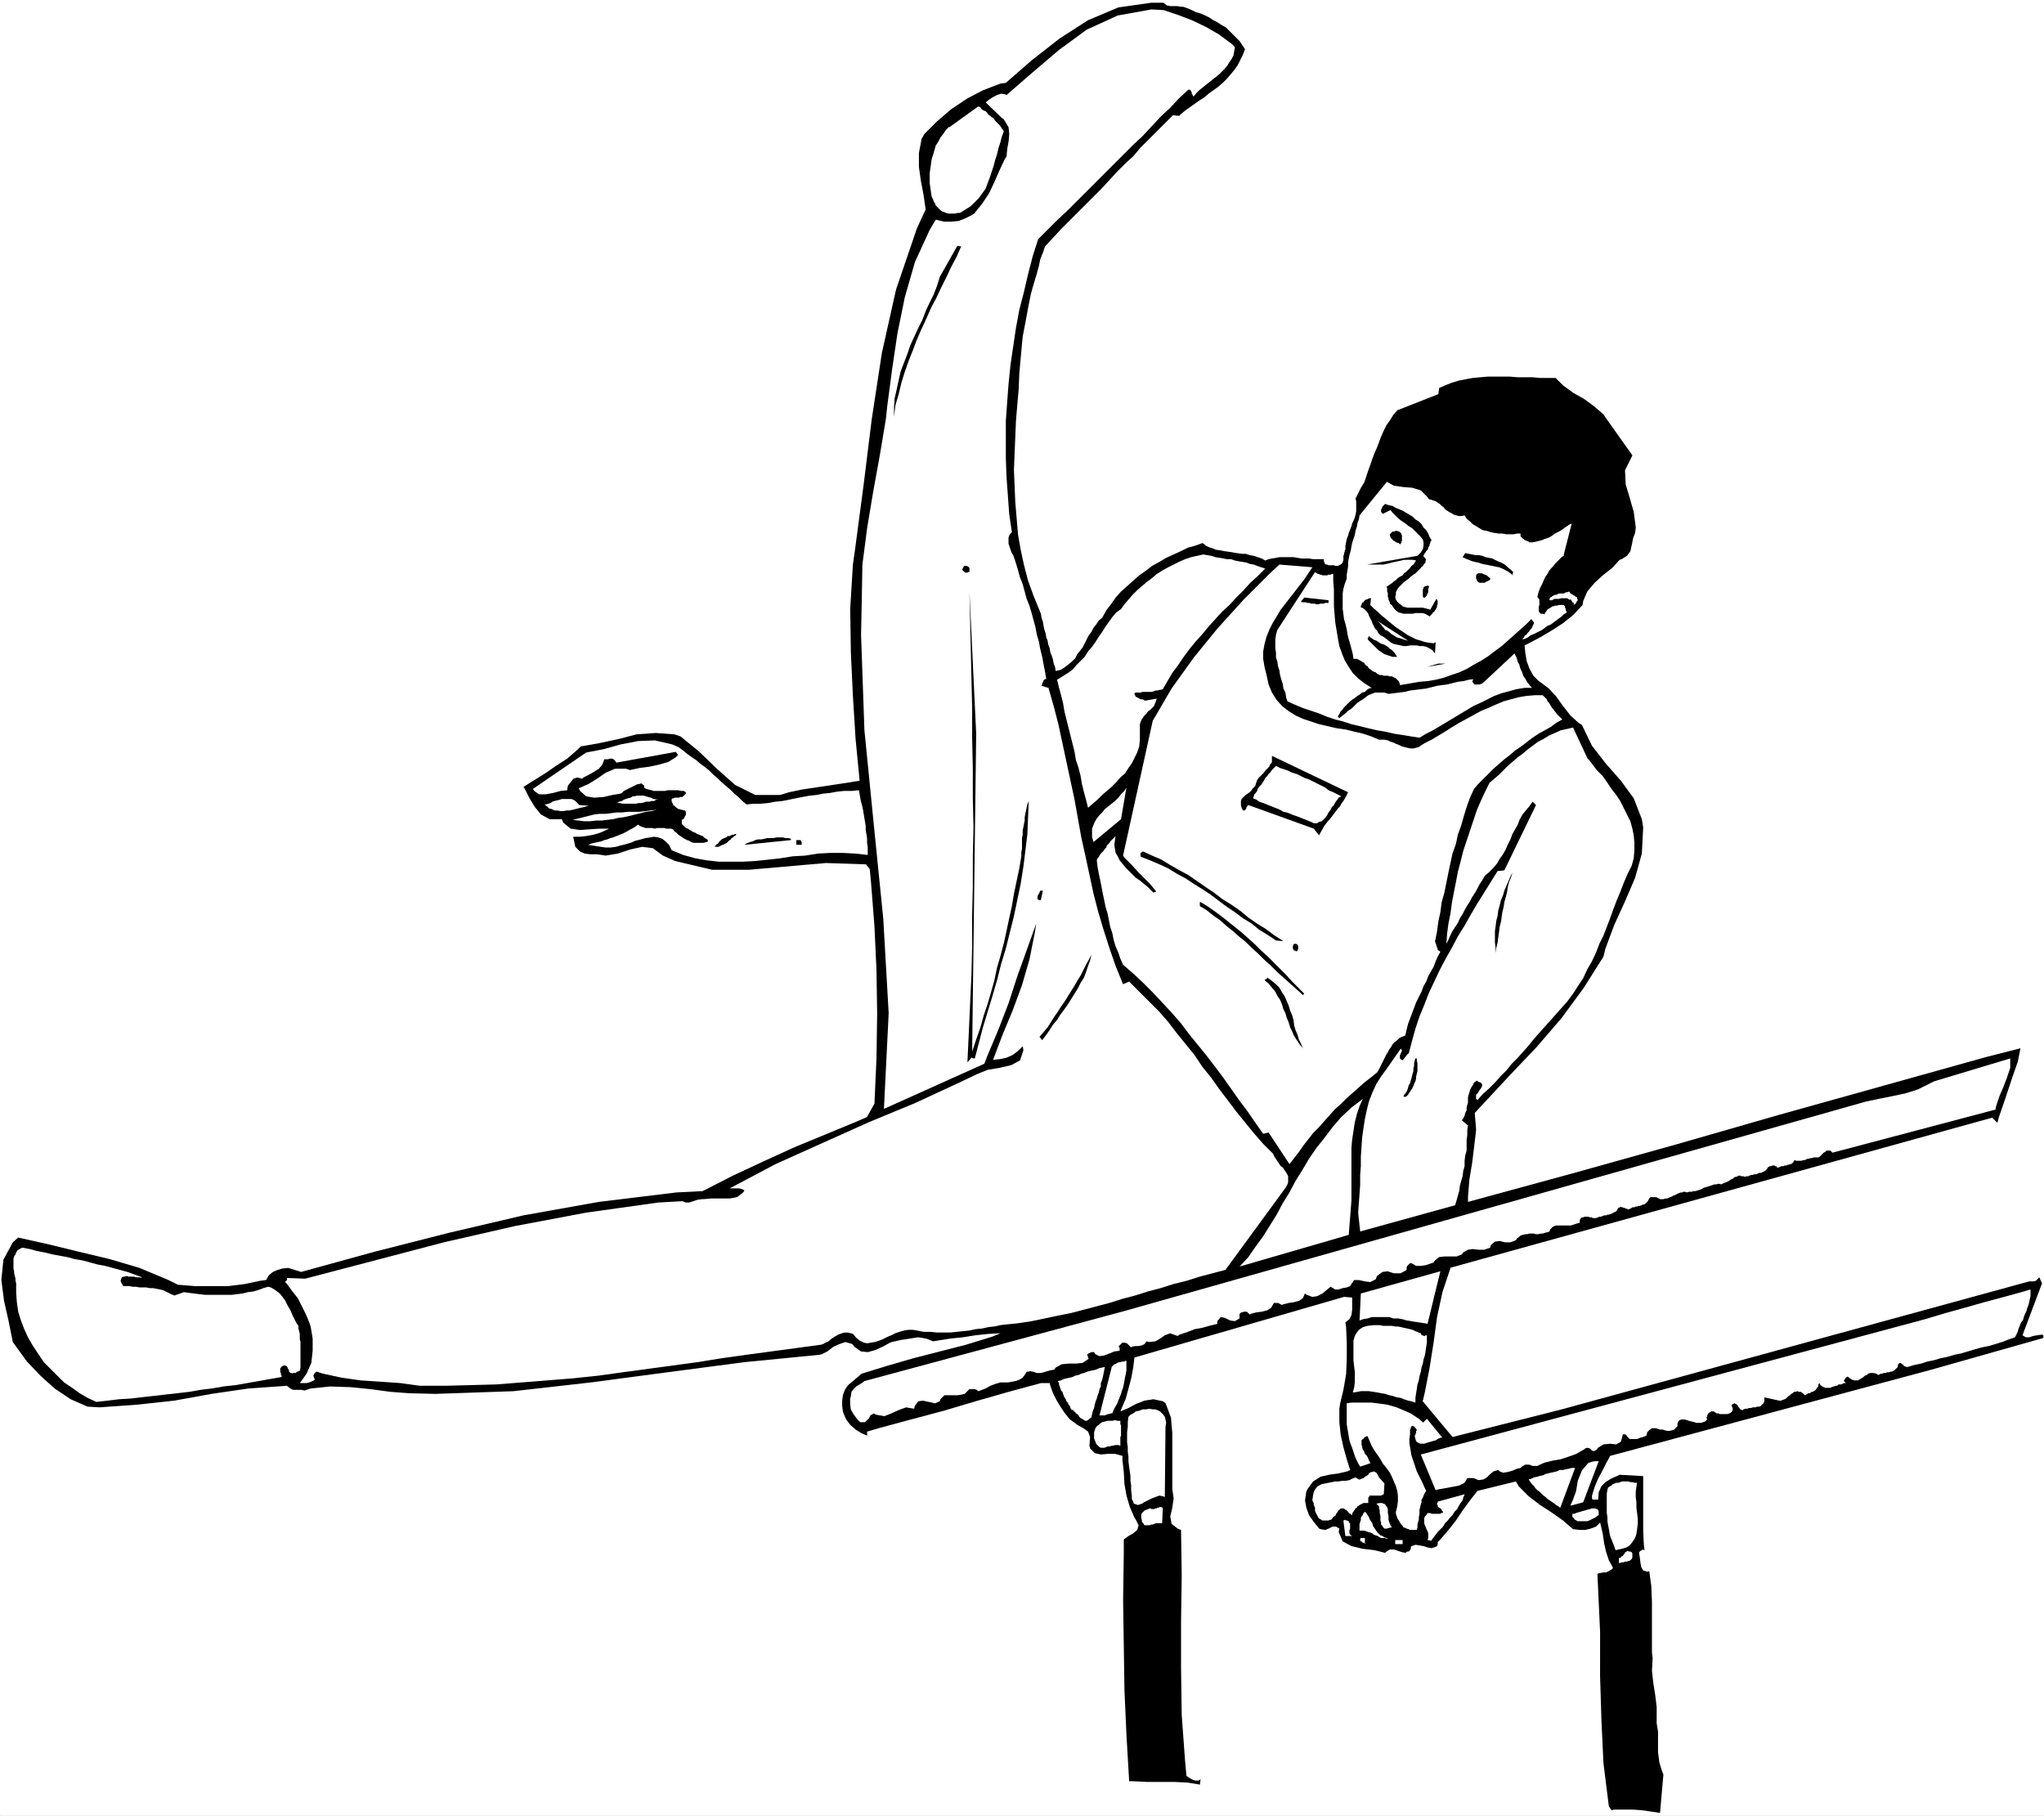 <?xml version="1.0" encoding="UTF-8" standalone="no"?>
<svg
   version="1.0"
   width="129.724mm"
   height="115.221mm"
   id="svg72"
   sodipodi:docname="Gymnastics 15.wmf"
   xmlns:inkscape="http://www.inkscape.org/namespaces/inkscape"
   xmlns:sodipodi="http://sodipodi.sourceforge.net/DTD/sodipodi-0.dtd"
   xmlns="http://www.w3.org/2000/svg"
   xmlns:svg="http://www.w3.org/2000/svg">
  <rect width="100%" height="100%" fill="#808080" stroke="none"/>
  <sodipodi:namedview
     id="namedview72"
     pagecolor="#ffffff"
     bordercolor="#000000"
     borderopacity="0.25"
     inkscape:showpageshadow="2"
     inkscape:pageopacity="0.0"
     inkscape:pagecheckerboard="0"
     inkscape:deskcolor="#d1d1d1"
     inkscape:document-units="mm" />
  <defs
     id="defs1">
    <pattern
       id="WMFhbasepattern"
       patternUnits="userSpaceOnUse"
       width="6"
       height="6"
       x="0"
       y="0" />
  </defs>
  <path
     style="fill:#ffffff;fill-opacity:1;fill-rule:evenodd;stroke:none"
     d="M 0.162,0 H 490.294 V 435.482 H 0.162 Z"
     id="path1" />
  <path
     style="fill:#ffffff;fill-opacity:1;fill-rule:evenodd;stroke:none"
     d="M 0.323,0 0.162,0.162 H 490.294 L 490.132,0 v 435.482 l 0.162,-0.162 H 0.162 l 0.162,0.162 V 0 H 0 V 435.482 H 490.294 V 0 H 0 Z"
     id="path2" />
  <path
     style="fill:#000000;fill-opacity:1;fill-rule:evenodd;stroke:none"
     d="m 283.769,1.616 0.97,0.323 1.131,0.485 0.97,0.485 1.131,0.323 1.131,0.485 0.97,0.485 0.97,0.646 0.97,0.485 0.97,0.646 1.131,0.646 0.808,0.808 0.808,0.808 0.808,0.808 0.808,0.808 0.646,0.97 0.646,0.97 -0.485,1.293 -0.646,1.293 -0.646,1.293 -0.808,1.131 -0.808,0.97 -0.97,1.131 -0.97,0.97 -1.131,0.97 -1.131,0.808 -1.131,0.808 -1.131,0.97 -1.293,0.808 -1.131,0.808 -1.131,0.808 -1.131,0.808 -1.131,0.97 v 0.162 l -1.616,-0.162 v 0 l -1.939,1.939 -1.939,1.939 -1.939,1.939 -1.939,1.939 -1.778,2.101 -1.939,1.777 -1.939,1.939 -1.939,2.101 -1.778,1.939 -1.939,1.939 -1.939,1.939 -1.939,1.939 -1.939,1.939 -1.939,1.939 -1.939,2.101 -1.939,2.101 -0.485,1.454 -0.646,1.616 -0.323,1.616 -0.485,1.777 -0.485,1.616 -0.485,1.616 -0.485,1.777 -0.323,1.616 -0.323,1.616 -0.323,1.777 -0.323,1.777 -0.323,1.616 -0.323,1.777 -0.162,1.616 -0.162,1.777 -0.162,1.777 -0.323,3.555 -0.162,3.878 -0.323,3.717 -0.323,3.878 -0.162,3.878 -0.162,3.878 -0.162,3.878 0.162,3.878 0.162,3.878 0.323,3.878 0.323,3.878 0.646,3.717 0.808,3.717 0.97,3.717 1.293,3.555 1.454,3.555 0.323,0.808 0.162,0.97 0.323,0.97 0.162,0.97 0.162,0.808 0.323,0.97 0.162,0.97 0.323,0.808 0.162,0.97 0.323,0.808 0.162,0.97 0.323,0.808 0.323,0.97 0.162,0.97 0.323,0.808 0.162,0.97 1.293,-0.323 0.97,-0.646 0.808,-0.646 0.808,-0.646 0.808,-0.808 0.485,-0.97 0.646,-0.808 0.646,-0.808 0.485,-0.97 0.485,-0.97 0.485,-0.97 0.646,-0.808 0.485,-0.97 0.646,-0.808 0.646,-0.97 0.808,-0.646 0.97,-1.777 1.131,-1.454 1.131,-1.616 1.293,-1.454 1.454,-1.293 1.454,-1.293 1.454,-1.293 1.616,-1.131 1.454,-1.131 1.778,-0.97 1.616,-0.97 1.778,-0.808 1.778,-0.808 1.616,-0.808 1.778,-0.485 1.778,-0.646 0.808,0.646 0.646,0.323 0.97,0.323 0.808,0.323 1.131,0.162 0.808,0.162 1.131,0.162 0.97,0.162 0.97,0.162 1.131,0.162 h 0.97 l 0.97,0.323 0.97,0.162 0.97,0.323 0.97,0.323 0.808,0.485 0.808,-0.323 0.808,-0.162 0.97,-0.162 0.808,-0.162 h 0.808 0.97 0.808 0.808 l 0.97,0.162 0.97,0.162 h 0.808 0.97 l 0.97,0.162 h 0.808 0.97 0.808 v 0.323 0.162 l 0.162,0.323 v 0.162 l 0.162,0.162 0.162,0.162 h 0.162 0.162 l 0.323,0.162 h 0.162 0.162 0.323 0.162 0.323 0.162 l 0.323,0.162 h 0.323 0.323 l 0.323,-0.162 0.323,-0.162 0.162,-0.162 0.323,-0.323 v -0.162 l 0.162,-0.323 v -0.323 -0.485 -0.323 l 0.162,-0.323 v -0.323 l 0.162,-0.323 v -0.323 l 0.162,-0.162 v -0.97 l 0.162,-0.808 0.162,-0.808 0.323,-0.808 0.162,-0.646 0.323,-0.808 0.323,-0.808 0.162,-0.646 0.323,-0.646 0.323,-0.808 0.162,-0.646 0.162,-0.808 v -0.808 -0.808 -0.808 l -0.162,-0.646 0.646,-1.293 0.646,-1.293 0.808,-1.293 0.485,-1.454 0.485,-1.454 0.485,-1.293 0.485,-1.454 0.485,-1.293 0.646,-1.454 0.485,-1.293 0.485,-1.293 0.646,-1.454 0.646,-1.293 0.808,-1.131 0.808,-1.293 0.97,-1.131 9.858,-3.878 0.162,-1.293 v -0.162 l 1.454,-0.646 1.616,-0.646 1.616,-0.485 1.616,-0.323 1.778,-0.323 1.778,-0.162 1.778,-0.162 h 1.778 1.778 1.778 l 1.939,0.162 h 1.778 1.778 l 1.778,0.162 h 1.939 1.778 l 1.778,1.777 2.424,1.777 2.586,1.454 2.424,1.777 2.262,1.939 0.646,0.97 v 0 l 6.302,8.887 v 0 l -1.778,3.555 0.162,3.393 0.97,3.232 0.97,3.393 0.485,3.717 -0.162,1.293 -0.485,1.293 -0.323,1.616 -0.323,1.454 -0.808,1.131 -1.293,0.808 -0.485,0.162 -1.778,1.939 -2.262,1.777 -1.939,1.777 -1.778,2.101 -0.97,2.262 -0.162,0.97 -2.262,2.424 -2.424,1.939 -2.747,1.777 -2.747,1.616 -2.747,1.454 -0.97,0.485 0.162,1.777 0.323,1.939 0.646,1.777 0.97,1.777 1.293,1.293 0.485,0.323 1.939,1.454 1.778,1.939 1.616,2.262 1.778,2.262 1.939,1.777 0.808,0.485 2.424,5.009 3.394,4.363 3.555,4.04 3.07,4.201 1.939,5.009 0.323,1.939 -0.323,6.302 -1.616,5.817 -2.424,5.656 -2.586,5.656 -2.101,5.656 -0.485,1.939 -4.686,7.433 -5.333,7.271 -5.979,6.948 -6.302,6.625 -6.464,6.948 -2.101,2.262 0.323,4.04 -0.485,4.201 -0.485,3.878 -0.646,3.878 -0.323,4.04 v 1.293 l 24.886,-6.787 24.886,-6.948 24.725,-7.11 24.886,-6.948 24.886,-6.948 8.242,-2.101 -0.646,3.232 -1.131,3.232 -1.131,3.393 -1.131,3.393 -1.131,3.232 -0.323,1.293 h -0.162 l -1.131,-1.131 -130.088,36.034 h 0.162 l -1.939,5.817 -1.293,5.979 -0.808,5.979 -0.97,6.14 -1.131,5.817 -0.485,2.101 h -0.162 l 7.272,8.726 26.179,-6.625 112.15,-30.702 h 0.162 0.323 0.646 l 0.485,-0.162 0.323,-0.323 0.323,-0.323 0.162,-0.162 0.646,1.454 -4.686,12.442 v 0 l 0.808,0.485 h 0.808 l 0.97,-0.323 0.97,-0.162 1.131,-0.162 0.323,0.162 v 0.646 l -26.826,7.595 -77.083,20.683 -0.97,1.777 -0.97,1.939 -0.97,1.777 -0.808,1.939 -0.646,2.101 v 0.646 0.162 l 0.323,0.162 h 0.323 0.485 0.323 v 0.162 l 0.162,-1.939 0.646,-1.454 0.97,-0.97 1.293,-0.808 1.454,-0.646 0.646,-0.323 h -0.162 l 5.656,0.323 h 0.162 v 3.393 3.393 3.232 3.232 l 0.162,3.232 0.162,1.293 -0.485,-0.162 -0.162,0.162 -0.323,0.162 -0.323,0.323 v 0.323 0 l 0.162,0.97 0.162,1.293 0.162,0.97 0.485,0.808 0.97,0.323 0.485,-0.162 0.485,3.555 0.162,3.717 v 4.201 4.04 4.04 l 0.162,1.293 -0.162,3.07 0.323,2.909 0.485,3.07 0.323,2.747 v 2.909 0.97 l 0.323,1.939 v 2.424 2.585 l 0.323,2.424 0.646,2.101 0.323,0.808 -0.808,9.211 v 0 l -2.101,-0.323 -2.262,-0.323 -2.262,-0.162 h -2.262 -2.101 l -0.646,0.162 v 0 l -0.646,-0.97 -1.293,-10.342 -0.485,-10.342 -0.323,-10.503 V 391.53 l -0.485,-10.503 -0.162,-3.555 0.646,-0.162 0.808,-0.162 h 0.646 l 0.646,-0.323 0.808,-0.485 0.162,-0.323 -0.97,-1.777 -0.646,-1.939 -0.485,-2.101 -0.323,-2.262 -0.485,-2.101 -0.162,-0.646 -0.97,0.97 -1.293,0.485 -1.293,0.323 h -1.293 l -1.293,-0.162 h -0.323 l -2.424,-2.101 -2.747,-1.939 -2.747,-1.777 -2.747,-2.101 -2.424,-2.424 -0.646,-1.131 -9.211,2.262 -1.778,2.262 -1.778,2.424 -1.616,2.424 -1.778,2.262 -1.939,2.262 -0.646,0.646 v 0.485 l -0.162,0.485 -0.323,0.162 -0.485,0.162 -0.485,0.162 v 0 l -0.97,-0.162 -0.97,-0.323 -0.97,-0.162 -0.97,-0.162 -0.97,0.323 -0.162,0.323 v 0.323 l -0.162,0.323 -0.323,0.323 h -0.323 l -0.323,0.162 v 0.162 l -0.97,-0.162 -0.97,-0.323 -0.97,-0.323 h -0.97 l -0.808,0.485 -0.323,0.323 -2.586,-0.646 -2.747,-0.323 -2.747,-0.646 -2.101,-1.131 -0.97,-2.262 0.162,-0.808 -0.808,-0.485 h -0.808 l -0.97,0.485 -0.808,0.323 -0.97,-0.162 -0.485,-0.162 -1.293,-1.616 -1.131,-1.616 -0.646,-1.777 -0.323,-1.777 0.323,-2.101 0.323,-0.646 1.293,-1.777 1.778,-1.131 2.101,-0.485 2.262,-0.323 2.101,-0.485 0.646,-0.323 -0.808,-2.585 -0.808,-2.909 -0.646,-2.909 -0.323,-3.07 v -3.232 l 0.162,-1.131 0.808,-3.393 0.646,-3.717 0.162,-3.878 v -3.717 l -0.162,-3.717 -0.162,-1.131 0.97,-0.808 0.485,-0.97 0.162,-1.293 v -1.293 -1.293 -0.323 0 l -1.939,-0.162 -50.258,14.543 v -0.162 l -0.323,2.585 -0.485,2.585 -0.646,2.424 -0.646,2.424 -0.97,2.262 -0.323,0.808 1.939,-0.808 1.778,-0.97 2.101,-0.808 2.101,-0.323 2.262,0.485 0.646,0.485 1.293,3.393 0.323,3.717 v 4.04 4.04 4.04 1.293 l 0.323,2.262 -0.323,2.262 -0.485,2.101 0.323,1.777 1.454,1.131 0.808,0.323 0.162,10.988 -0.162,10.988 v 11.311 l 0.162,11.15 0.808,10.988 0.323,3.555 0.485,0.323 0.485,0.323 0.646,0.323 0.485,0.162 h 0.646 0.162 l 0.485,-0.323 -0.162,1.293 -2.909,-0.485 -3.232,-0.162 h -3.232 -3.394 l -3.232,-0.162 h -0.97 l -0.646,-10.988 -0.485,-10.826 -0.162,-10.826 -0.162,-10.826 0.162,-10.988 v -3.555 l 1.131,-0.808 1.131,-0.646 0.97,-0.808 0.323,-1.131 -0.646,-1.293 -0.323,-0.485 -1.131,-2.585 -0.808,-2.747 -0.485,-2.747 -0.162,-2.909 -0.323,-2.909 v -0.97 l -1.778,-0.485 h -1.616 l -1.778,0.162 -1.454,-0.323 -1.131,-1.131 -0.162,-0.646 0.162,-2.101 -0.485,-1.293 -1.131,-0.808 -1.454,-0.808 -1.293,-0.97 -0.485,-0.323 -1.293,-1.616 -0.97,-1.454 -0.97,-1.616 -0.808,-1.616 -0.646,-1.777 -0.162,-0.646 v 0 h -2.101 v 0 l -7.757,2.101 -7.918,2.262 -7.595,2.262 -7.918,2.101 -7.757,2.101 -2.747,0.808 v 0 0.97 l -1.454,-0.646 -1.293,-0.808 -1.293,-1.131 -0.97,-1.293 -0.646,-1.454 -0.162,-0.485 -0.162,-1.293 v -1.293 l 0.162,-1.293 0.485,-1.293 0.646,-0.97 0.323,-0.323 3.07,-2.585 6.302,-1.939 6.141,-1.777 6.302,-1.616 6.302,-1.616 6.302,-1.939 1.939,-0.808 -2.909,0.162 -3.07,0.323 -3.07,0.485 -3.07,0.323 -3.07,0.485 -0.97,0.162 -1.616,-0.646 -1.939,-0.323 -2.101,0.323 -2.101,0.323 -2.101,0.485 -0.485,0.162 -1.778,0.97 -1.778,0.808 -1.778,0.485 -1.616,-0.162 -1.616,-1.131 -0.485,-0.646 -1.616,-0.485 -1.454,0.485 -1.454,0.646 -1.454,1.131 -1.293,0.646 -0.646,0.162 -18.099,1.777 -18.422,2.424 -18.261,2.424 -18.584,2.101 -18.746,0.646 -6.302,-0.162 -4.363,-0.323 -4.848,-0.646 -4.848,-0.485 -4.848,-0.162 -4.686,0.485 -1.454,0.485 -0.808,-0.162 H 71.266 70.296 l -0.646,-0.323 -0.646,-0.485 -0.162,-0.162 -9.211,0.646 -8.888,1.293 -8.888,1.616 -8.888,0.97 -9.05,0.646 -2.909,-0.162 -4.04,-1.777 -3.878,-2.585 -3.394,-3.07 -3.232,-3.393 -2.586,-3.555 -0.808,-1.131 -0.97,-4.848 -1.131,-5.009 -0.646,-5.009 0.485,-4.848 2.262,-4.201 1.293,-1.131 7.272,1.616 7.272,1.777 7.434,1.777 7.11,2.101 6.949,2.909 2.262,1.131 4.04,0.323 h 4.202 3.878 l 3.878,-0.485 3.878,-0.808 1.293,-0.162 0.646,-1.131 0.97,-0.808 1.131,-0.485 1.131,-0.323 1.454,-0.162 0.485,0.162 v 0 l 2.586,0.808 17.614,-4.848 17.776,-4.524 17.938,-4.201 18.099,-3.232 18.584,-2.262 6.302,-0.323 7.272,-3.717 7.272,-3.393 7.434,-3.393 7.434,-3.07 7.434,-3.07 2.586,-1.131 1.778,-3.232 v 0 l 0.485,-10.826 0.162,-10.665 -0.162,-10.503 -0.485,-10.503 -0.808,-10.342 -0.323,-3.393 -0.808,-0.97 v -0.162 l -9.696,-0.323 -9.211,0.808 -9.211,0.808 h -8.888 l -8.888,-2.101 -2.909,-1.293 -2.424,-1.777 -2.586,-0.323 -2.909,0.646 -2.909,0.97 -2.909,0.485 -0.97,-0.162 -1.293,-0.162 h -1.454 l -1.293,-0.162 -1.131,-0.485 -0.808,-0.808 -0.323,-0.323 -0.485,-2.262 v -0.162 h 1.616 l 1.454,-0.162 1.778,-0.323 1.616,-0.485 1.454,-0.646 0.646,-0.323 h -2.262 l -2.424,0.162 -2.262,0.162 -2.262,-0.323 -1.778,-1.454 -0.323,-0.808 h -2.909 l -2.101,-1.131 -1.454,-1.777 -1.293,-2.101 -1.131,-2.262 -0.323,-0.485 2.586,-1.616 2.586,-1.616 2.586,-1.777 2.747,-1.777 2.424,-2.101 0.808,-0.808 4.525,-0.808 4.525,-0.97 4.363,-1.131 4.525,-0.323 4.525,0.323 1.454,0.485 4.363,3.555 4.363,4.201 4.363,3.878 4.848,2.424 h 5.979 l 2.101,-0.646 3.07,-0.646 3.232,-0.485 3.232,-0.485 3.232,-0.485 3.07,-0.485 1.131,-0.162 -0.97,-10.019 -0.646,-10.342 -0.485,-10.342 -0.162,-10.503 0.646,-10.665 0.485,-3.393 2.101,-15.836 1.939,-15.674 2.424,-15.836 3.394,-15.189 5.01,-14.705 2.101,-4.524 -0.485,-3.393 -0.646,-3.393 -0.485,-3.393 v -3.393 l 0.646,-3.393 0.646,-1.131 3.07,-3.07 3.394,-2.909 3.878,-2.585 3.717,-1.939 4.202,-1.616 1.293,-0.162 6.302,-5.494 6.626,-5.171 6.787,-4.363 7.272,-3.07 7.918,-1.131 h 2.909 l 0.808,0.646 0.808,0.162 h 0.808 0.808 l 0.97,0.162 z"
     id="path3" />
  <path
     style="fill:#ffffff;fill-opacity:1;fill-rule:evenodd;stroke:none"
     d="m 296.212,11.311 -0.162,0.97 -0.162,0.97 -0.485,0.97 -0.485,0.646 -0.485,0.808 -0.646,0.808 -0.646,0.646 -0.646,0.646 -0.808,0.646 -0.808,0.646 -0.808,0.646 -0.808,0.646 -0.808,0.646 -0.808,0.646 -0.646,0.646 -0.646,0.808 h -0.162 v -0.162 0 l -0.162,-0.162 V 22.622 l -0.162,-0.162 v -0.162 -0.162 0 l -0.162,-0.162 v -0.162 l -0.162,-0.162 v 0 l -0.162,-0.162 h -0.162 -0.162 l -2.262,2.101 -2.101,2.262 -2.262,2.101 -2.262,2.424 -2.101,2.262 -2.262,2.101 -2.262,2.262 -2.262,2.262 -2.262,2.262 -2.262,2.262 -2.262,2.262 -2.262,2.262 -2.262,2.262 -2.424,2.262 -2.262,2.262 -2.262,2.262 -1.293,4.04 -1.131,4.363 -0.97,4.201 -1.131,4.363 -0.808,4.363 -0.646,4.363 -0.646,4.363 -0.485,4.686 -0.323,4.363 -0.323,4.524 v 4.363 4.524 l 0.162,4.524 0.323,4.363 0.323,4.524 0.646,4.363 -0.485,0.485 -0.162,0.323 -0.162,0.485 v 0.646 0.323 0.485 l 0.162,0.485 0.162,0.485 0.162,0.485 0.162,0.485 0.162,0.323 0.323,0.485 0.162,0.485 0.162,0.485 0.162,0.485 0.162,0.485 0.485,1.616 0.485,1.777 0.646,1.616 0.485,1.777 0.485,1.777 0.646,1.616 0.485,1.616 0.485,1.777 0.485,1.777 0.323,1.777 0.485,1.616 0.323,1.777 0.485,1.939 0.323,1.777 0.323,1.616 0.323,1.939 h -0.323 v 0 l -0.162,0.162 v 0 l -0.162,0.162 v 0.162 0 l -0.162,0.162 v 0.162 0 l -0.162,0.162 v 0.162 0.162 0 l -0.162,0.162 v 0 0.162 l 1.616,0.485 v -0.162 l 1.293,4.524 1.131,4.363 0.97,4.524 0.97,4.524 0.97,4.524 0.97,4.524 0.808,4.524 0.808,4.524 0.97,4.363 0.97,4.524 0.97,4.524 1.131,4.363 1.293,4.363 1.454,4.524 1.454,4.201 1.778,4.363 v 0 l 1.454,-0.646 v 0 l 2.424,2.424 2.424,2.424 2.424,2.424 2.101,2.424 2.101,2.747 2.101,2.585 2.101,2.585 1.939,2.909 2.101,2.585 1.939,2.747 2.101,2.747 1.939,2.585 2.101,2.585 2.101,2.585 2.262,2.585 2.424,2.424 0.162,0.485 0.323,0.485 0.323,0.485 0.323,0.485 0.323,0.485 0.323,0.485 0.485,0.323 0.323,0.485 0.323,0.485 0.323,0.485 0.323,0.646 v 0.323 0.485 0.646 l -0.162,0.485 -0.323,0.646 -14.544,19.875 -3.07,0.808 -3.07,0.808 -3.07,0.97 -3.232,0.808 -3.07,0.97 -3.07,0.808 -3.07,0.97 -3.07,0.808 -3.07,0.97 -3.07,0.808 -3.07,0.808 -3.07,0.808 -3.232,0.646 -3.07,0.646 -3.07,0.646 -3.07,0.485 -1.454,0.162 -1.616,0.162 -1.454,0.162 -1.454,0.323 -1.454,0.162 -1.454,0.323 -1.616,0.162 -1.454,0.323 -1.616,0.162 -1.454,0.162 -1.616,0.162 h -1.454 -1.616 l -1.616,-0.162 h -1.616 l -1.616,-0.323 -0.97,-0.162 h -1.131 l -0.97,0.162 -1.131,0.323 -0.97,0.323 -0.97,0.485 -1.131,0.485 -0.97,0.485 -0.808,0.323 -0.97,0.323 -0.97,0.162 -0.97,0.162 -0.808,-0.162 -0.97,-0.485 -0.808,-0.646 -0.808,-0.97 -0.646,-0.162 -0.485,-0.162 h -0.485 -0.485 l -0.485,0.162 -0.485,0.162 -0.485,0.162 -0.485,0.323 -0.323,0.162 -0.485,0.323 -0.485,0.323 -0.323,0.323 -0.485,0.323 -0.485,0.162 -0.485,0.323 -0.485,0.162 -5.979,0.808 -5.979,0.808 -5.979,0.808 -5.818,0.808 -5.979,0.97 -5.979,0.808 -5.979,0.808 -5.979,0.808 -5.818,0.808 -6.141,0.646 -5.979,0.485 -6.141,0.485 -6.141,0.485 -5.979,0.162 -6.302,0.162 h -6.141 l -4.686,-0.646 -4.686,-0.323 -4.848,-0.323 -4.525,-0.646 -4.525,-0.97 -1.454,-0.485 -0.485,0.323 -0.162,0.323 -0.162,0.323 0.162,0.485 0.162,0.323 v 0.162 l -0.485,0.323 -0.808,0.323 -0.646,0.162 h -0.646 -0.808 -0.162 l 1.616,-2.262 1.131,-2.585 0.323,-2.909 v -2.909 l -0.485,-2.909 -0.323,-0.97 -0.808,-1.939 -0.97,-1.939 -0.97,-1.939 -1.293,-1.616 -1.293,-1.777 -0.485,-0.485 0.162,-0.162 0.162,-0.162 0.162,-0.162 v -0.323 -0.162 0 l 4.202,0.162 h 0.162 l 16.645,-4.363 16.645,-4.363 16.968,-3.878 17.13,-3.232 17.291,-2.424 5.818,-0.323 0.808,0.323 h 0.808 l 0.97,-0.323 0.97,-0.323 1.131,-0.162 h 0.323 l 1.939,-0.162 h 2.262 2.101 l 1.778,-0.323 1.454,-1.131 0.323,-0.485 -0.646,-0.323 -0.646,-0.162 h -0.646 -0.808 -0.646 -0.162 l 10.989,-5.817 11.15,-5.009 11.15,-5.009 11.312,-4.686 11.15,-5.171 3.717,-1.777 2.424,-0.97 2.909,-0.485 2.747,-0.646 2.101,-1.131 0.808,-2.424 -0.162,-0.97 -1.131,1.131 -1.293,0.97 -1.454,0.646 -1.454,0.323 -1.454,0.162 h -0.323 l 2.262,-5.979 2.424,-5.817 2.262,-6.14 1.778,-6.14 1.293,-6.464 0.323,-2.101 -2.262,6.302 -2.262,6.302 -2.101,6.464 -2.424,6.302 -2.586,6.14 -0.808,2.101 v 0 l -24.078,10.826 v -0.162 l 1.131,-22.784 -1.293,-22.622 -2.262,-22.461 -2.262,-22.784 -0.808,-22.946 0.162,-7.756 0.162,-9.049 1.131,-8.726 1.454,-8.726 1.616,-8.887 1.454,-8.726 0.323,-3.07 1.131,-8.564 1.293,-8.726 1.778,-8.726 2.424,-8.403 3.555,-7.756 1.454,-2.424 1.939,0.485 h 1.778 l 1.778,-0.162 1.616,-0.646 1.616,-0.808 0.485,-0.323 1.939,-2.424 1.616,-2.424 1.293,-2.747 1.131,-2.585 1.293,-2.747 0.485,-0.808 0.162,-1.777 0.323,-1.777 0.162,-1.777 -0.162,-1.616 -0.97,-1.616 -0.323,-0.485 h -0.162 l -4.04,-3.878 v 0 l 0.808,-0.646 0.97,-0.646 0.97,-0.485 0.97,-0.323 0.97,0.162 0.323,0.162 6.141,-5.332 6.464,-5.494 6.626,-4.848 7.434,-3.393 8.08,-1.454 2.909,0.162 3.394,1.131 3.394,1.293 3.394,1.616 3.07,1.777 3.07,2.262 z"
     id="path4" />
  <path
     style="fill:#ffffff;fill-opacity:1;fill-rule:evenodd;stroke:none"
     d="m 240.784,31.51 -0.485,1.293 -0.323,1.293 -0.485,1.454 -0.323,1.454 -0.485,1.454 -0.323,1.293 -0.485,1.454 -0.485,1.454 -0.485,1.293 -0.485,1.293 -0.808,1.131 -0.808,1.131 -0.97,0.97 -0.97,0.97 -1.293,0.808 -1.293,0.808 h -0.646 l -0.485,0.162 h -0.646 -0.646 -0.323 l -0.646,-0.162 -0.323,-0.162 -0.485,-0.162 -0.485,-0.323 -0.323,-0.323 -0.323,-0.323 -0.485,-0.485 -0.162,-0.485 -0.323,-0.485 -0.162,-0.485 -0.323,-0.646 -0.162,-0.97 -0.162,-1.131 -0.162,-1.131 v -1.293 -1.131 l 0.162,-1.131 0.162,-1.131 0.162,-1.131 0.323,-0.97 0.323,-1.131 0.323,-1.131 0.646,-0.97 0.485,-0.97 0.646,-0.808 0.646,-0.97 0.808,-0.808 v 0.162 l 6.949,-5.009 0.485,0.162 0.323,0.485 0.485,0.323 0.485,0.162 0.323,0.323 0.323,0.485 0.485,0.323 0.323,0.323 0.485,0.323 0.323,0.485 0.323,0.323 0.485,0.485 0.323,0.323 0.323,0.485 0.323,0.485 z"
     id="path5" />
  <path
     style="fill:#000000;fill-opacity:1;fill-rule:evenodd;stroke:none"
     d="m 230.603,58.98 -1.131,2.585 -1.293,2.424 -1.131,2.424 -1.293,2.585 -1.131,2.424 -1.293,2.424 -1.131,2.585 -1.131,2.424 -1.131,2.585 -0.97,2.585 -0.97,2.424 -0.97,2.747 -0.808,2.585 -0.646,2.747 -0.808,2.747 -0.323,2.747 v -2.262 l 0.162,-2.262 0.485,-2.101 0.485,-2.262 0.485,-2.101 0.808,-2.101 0.808,-2.101 0.646,-1.939 0.97,-2.101 0.97,-2.101 0.97,-1.939 0.808,-2.101 0.97,-2.101 0.97,-1.939 0.808,-2.101 0.646,-2.101 4.202,-7.433 0.97,0.162 z"
     id="path6" />
  <path
     style="fill:#000000;fill-opacity:1;fill-rule:evenodd;stroke:none"
     d="m 388.486,109.719 v 0.485 l 0.162,0.485 v 0.485 0.485 0.323 0.485 l -0.162,0.323 v 0.646 l -0.162,0.485 v 0.323 l -0.162,0.485 -0.162,0.323 -0.162,0.485 -0.162,0.485 -0.162,0.323 v 0.485 h -0.323 l -0.162,0.162 -0.162,0.162 h -0.162 l -0.323,0.162 -0.162,0.162 -0.162,0.162 -0.162,0.162 h -0.162 l -0.323,0.162 h -0.162 l -0.162,0.162 -0.162,0.162 h -0.323 l -0.162,0.162 -0.162,0.162 v -0.646 l -0.162,-0.646 v -0.646 -0.646 l -0.162,-0.808 -0.162,-0.646 v -0.646 l -0.162,-0.646 -0.323,-0.646 -0.162,-0.485 -0.323,-0.485 -0.485,-0.646 -0.485,-0.323 -0.485,-0.485 -0.646,-0.323 -0.646,-0.162 -0.162,0.323 -0.162,0.323 v 0.323 0.323 l 0.162,0.162 0.162,0.323 0.162,0.162 0.162,0.323 0.323,0.162 0.162,0.162 0.162,0.323 0.323,0.162 0.162,0.323 0.162,0.323 0.162,0.323 v 0.323 0 l 0.485,4.848 v -0.162 -0.485 -0.808 l -0.162,-0.646 -0.162,-0.646 -0.162,-0.485 -0.323,-0.646 -0.162,-0.646 -0.323,-0.485 -0.323,-0.485 -0.323,-0.646 -0.485,-0.485 -0.323,-0.485 -0.485,-0.323 -0.485,-0.485 -0.485,-0.485 -0.485,-0.323 -0.323,-0.162 h -0.323 l -0.323,-0.323 -0.485,-0.162 -0.485,-0.162 -0.323,-0.162 -0.485,-0.162 -0.323,-0.162 -0.323,-0.162 h -0.485 -0.323 -0.485 -0.323 l -0.323,0.162 -0.323,0.323 -0.162,0.323 0.485,0.323 0.646,0.162 0.646,0.323 0.485,0.323 0.646,0.323 0.646,0.323 0.485,0.323 0.646,0.323 0.485,0.323 0.646,0.323 0.485,0.485 0.485,0.485 0.323,0.485 0.485,0.646 0.323,0.646 0.323,0.646 v 0.162 l 0.162,0.323 v 0.162 0.162 l 0.162,0.162 v 0.162 l 0.162,0.323 v 0.162 0.162 0.162 l 0.162,0.323 v 0.162 0.323 0.162 0.323 l -0.162,0.162 -0.808,0.485 -0.808,0.646 -0.646,0.808 -0.808,0.808 -0.808,0.646 -0.808,0.97 -0.97,0.808 -0.808,0.646 -0.808,0.646 -0.97,0.808 -0.808,0.485 -0.97,0.323 -0.97,0.323 -0.97,0.162 h -1.131 l -1.131,-0.162 0.97,-0.646 0.97,-0.323 0.97,-0.485 0.97,-0.485 0.97,-0.485 1.131,-0.485 0.808,-0.485 0.97,-0.485 0.97,-0.646 0.808,-0.646 0.97,-0.808 0.646,-0.808 0.646,-0.808 0.646,-0.808 0.485,-0.97 0.485,-1.131 -1.131,0.97 -1.131,0.808 -1.131,0.808 -1.293,0.97 -1.131,0.808 -1.293,0.808 -1.293,0.808 -1.293,0.646 -1.293,0.646 -1.454,0.485 -1.293,0.323 -1.454,0.323 -1.454,0.162 h -1.454 -1.454 l -1.293,-0.162 -0.485,-0.323 h -0.162 l -0.323,-0.162 h -0.485 l -0.323,-0.162 -0.323,-0.162 h -0.323 l -0.323,-0.162 -0.485,-0.162 h -0.162 l -0.323,-0.162 -0.323,-0.162 -0.485,-0.162 -0.162,-0.323 -0.323,-0.162 -0.323,-0.162 1.293,-0.323 1.131,-0.323 1.293,-0.323 1.131,-0.323 1.293,-0.323 1.131,-0.323 1.131,-0.485 1.293,-0.485 1.131,-0.485 1.131,-0.485 1.131,-0.485 1.131,-0.646 1.131,-0.646 1.131,-0.646 0.97,-0.646 1.131,-0.808 h -0.162 l -0.485,-0.808 -1.778,0.323 -1.778,0.162 -1.778,0.485 -1.778,0.323 -1.778,0.485 -1.778,0.323 -1.778,0.485 -1.939,0.323 -1.616,0.162 -1.939,0.323 h -1.778 -1.778 l -1.778,-0.162 -1.778,-0.323 -1.778,-0.323 -1.778,-0.646 0.485,-0.162 h 0.646 0.485 0.485 l 0.646,-0.162 h 0.485 0.485 0.646 l 0.485,-0.162 0.485,-0.162 0.485,-0.162 0.485,-0.323 0.323,-0.162 0.485,-0.323 0.323,-0.323 0.485,-0.323 -3.555,-0.162 -3.555,0.323 -3.717,0.162 -3.394,-0.323 -3.232,-1.293 -0.808,-0.646 h -0.162 l -5.01,7.11 v 0 l 0.485,-2.747 0.97,-2.585 1.293,-2.585 1.293,-2.585 1.293,-2.424 0.323,-0.808 1.939,-1.131 2.101,-0.646 2.101,-0.646 2.101,-0.646 1.778,-0.808 0.646,-0.323 -1.778,-0.323 -1.939,0.162 -1.616,0.485 -1.778,0.485 -1.778,0.485 -0.646,0.162 2.424,-3.07 3.07,-2.101 3.717,-1.293 3.555,-1.131 3.717,-1.131 1.131,-0.323 5.171,-0.808 5.01,-0.485 5.333,0.162 5.01,0.808 4.686,2.101 1.454,0.97 2.262,2.101 2.101,2.262 1.778,2.585 1.778,2.424 1.616,2.585 z"
     id="path7" />
  <path
     style="fill:#000000;fill-opacity:1;fill-rule:evenodd;stroke:none"
     d="m 369.74,108.749 v 0.162 0 0.162 0 0.162 0 0.162 0 0.162 h -0.162 v 0 0.162 0 h -0.162 v 0 0.162 l -0.646,-0.162 v -1.293 0 h 0.162 0.162 v 0 h 0.162 v 0 0 l 0.162,0.162 h 0.162 v 0 l 0.162,0.162 z"
     id="path8" />
  <path
     style="fill:#000000;fill-opacity:1;fill-rule:evenodd;stroke:none"
     d="m 388.971,118.283 0.162,0.485 0.162,0.646 0.162,0.646 0.162,0.485 0.162,0.646 0.162,0.646 0.162,0.646 0.162,0.646 v 0.485 l 0.162,0.646 0.162,0.646 v 0.646 0.646 0.808 0.646 0.646 l -0.485,0.485 -0.323,0.646 -0.485,0.646 -0.323,0.485 -0.485,0.646 -0.323,0.646 -0.323,0.485 -0.323,0.646 -0.485,0.485 -0.323,0.646 -0.485,0.485 -0.485,0.646 -0.323,0.485 -0.646,0.646 -0.485,0.485 -0.646,0.485 -0.323,-0.323 v 0 l -0.646,0.162 -0.808,0.162 -0.485,0.323 -0.808,0.323 -0.646,0.323 -0.646,0.323 -0.646,0.485 -0.646,0.323 -0.646,0.323 -0.646,0.323 -0.808,0.162 -0.646,0.323 h -0.646 -0.808 -0.808 l -0.808,-0.162 0.162,-0.323 0.162,-0.485 0.323,-0.485 0.162,-0.323 0.162,-0.485 0.162,-0.485 0.323,-0.485 0.323,-0.323 0.162,-0.485 0.323,-0.323 0.323,-0.485 0.323,-0.323 0.323,-0.162 0.485,-0.162 0.323,-0.162 h 0.646 l 0.808,-0.808 0.485,-0.97 0.485,-1.131 0.323,-1.131 v -1.293 l 0.162,-1.293 v -1.293 l 0.162,-1.293 v -1.131 l 0.162,-1.131 0.485,-1.131 0.485,-0.808 0.646,-0.646 0.97,-0.485 1.293,-0.162 h 1.616 l 0.162,-0.162 0.323,-0.162 0.162,-0.162 0.323,-0.162 0.162,-0.162 0.323,-0.162 0.162,-0.162 0.323,-0.162 0.162,-0.162 0.323,-0.162 0.323,-0.162 h 0.162 l 0.323,-0.162 h 0.323 0.323 z"
     id="path9" />
  <path
     style="fill:#ffffff;fill-opacity:1;fill-rule:evenodd;stroke:none"
     d="m 342.753,119.737 0.646,0.162 0.485,0.162 0.485,0.162 0.485,0.323 0.485,0.323 0.485,0.485 0.485,0.323 0.323,0.485 0.485,0.323 0.485,0.323 0.646,0.323 0.485,0.323 0.646,0.162 0.485,0.162 h 0.646 l 0.808,-0.162 0.485,0.808 0.808,0.646 0.646,0.646 0.808,0.485 0.808,0.485 0.808,0.485 0.97,0.162 0.97,0.323 0.808,0.162 1.131,0.162 h 0.808 l 0.97,0.162 h 0.808 0.97 l 0.808,-0.162 h 0.808 v 0.162 0.162 0.323 l 0.162,0.162 0.162,0.162 0.162,0.162 0.162,0.162 h 0.162 l 0.162,0.323 h 0.162 0.162 l 0.162,0.162 h 0.162 l 0.323,0.162 0.162,0.162 h 0.162 0.646 l 0.808,-0.162 0.646,-0.162 0.646,-0.162 0.808,-0.323 0.485,-0.162 0.808,-0.323 0.485,-0.323 0.646,-0.485 0.646,-0.323 0.646,-0.323 0.485,-0.323 0.646,-0.485 0.485,-0.323 0.485,-0.323 0.646,-0.323 -1.939,7.595 h 0.162 l -0.646,0.485 -0.485,0.485 -0.646,0.646 -0.485,0.485 -0.485,0.646 -0.485,0.485 -0.485,0.646 -0.323,0.646 -0.485,0.646 -0.323,0.646 -0.323,0.808 -0.323,0.646 -0.323,0.646 -0.323,0.808 -0.162,0.646 -0.162,0.646 0.162,0.162 0.162,0.323 0.162,0.162 v 0.323 0.323 0.485 0.162 l -0.162,0.485 v 0.323 0.323 0.323 l 0.162,0.323 0.162,0.162 0.162,0.162 h 0.485 l 0.485,0.162 v -0.323 l 0.323,-0.323 0.162,-0.323 0.162,-0.162 0.162,-0.162 0.323,-0.162 0.162,-0.162 h 0.162 l 0.162,-0.162 0.162,-0.162 h 0.323 l 0.323,-0.162 h 0.162 0.323 l 0.485,-0.162 h 0.323 0.323 0.162 0.162 0.162 v 0 l 0.162,0.162 0.162,0.162 v 0.162 0.162 l 0.162,0.162 v 0.162 0.162 0.162 l 0.162,0.162 v 0.162 l 0.162,0.162 -0.808,0.485 -0.485,0.485 -0.646,0.485 -0.646,0.485 -0.646,0.485 -0.646,0.485 -0.808,0.323 -0.646,0.485 -0.646,0.485 -0.646,0.323 -0.646,0.323 -0.646,0.323 -0.808,0.323 -0.646,0.485 -0.646,0.323 -0.646,0.162 v -0.162 l 0.323,-0.323 0.162,-0.323 0.162,-0.162 0.323,-0.162 0.162,-0.323 0.162,-0.162 0.323,-0.323 0.162,-0.323 0.162,-0.162 0.323,-0.323 v -0.162 l 0.162,-0.323 0.162,-0.323 0.162,-0.323 v -0.323 0.162 l -0.646,-0.808 v 0 l -1.293,1.293 -1.454,1.293 -1.454,1.293 -1.454,1.293 -1.454,1.293 -1.778,1.293 -1.454,1.131 -1.778,1.131 -1.778,0.97 -1.616,0.97 -1.778,0.808 -1.939,0.646 -1.778,0.646 -1.939,0.485 -1.939,0.323 -1.939,0.162 v 0 l -4.686,0.808 v -0.162 l -0.162,-0.485 -0.162,-0.323 -0.323,-0.323 -0.323,-0.323 -0.323,-0.162 -0.323,-0.162 -0.323,-0.162 h -0.485 l -0.485,-0.162 h -0.485 -0.485 l -0.485,-0.162 h -0.485 l -0.323,-0.162 -0.323,-0.162 -0.323,-0.323 -0.485,-0.162 -0.323,-0.162 -0.323,-0.323 -0.323,-0.162 -0.323,-0.323 -0.162,-0.323 -0.323,-0.162 -0.323,-0.323 -0.162,-0.323 -0.323,-0.162 -0.485,-0.323 -0.323,-0.162 -0.323,-0.162 -0.323,-0.162 h -0.323 -0.485 l -0.162,-1.131 -0.323,-1.293 -0.323,-1.131 -0.323,-1.131 -0.323,-1.293 -0.162,-1.131 -0.323,-1.293 -0.323,-1.131 -0.162,-1.293 -0.162,-1.131 v -1.293 -1.131 -1.293 l 0.162,-1.131 0.323,-1.131 0.485,-1.293 v -0.97 l 0.162,-0.97 0.162,-0.97 v -0.97 l 0.162,-0.97 0.162,-0.808 0.323,-1.131 0.162,-0.97 0.162,-0.808 0.323,-0.97 0.323,-0.97 0.162,-0.97 0.323,-0.97 0.162,-0.97 0.323,-0.808 0.162,-0.97 v 0 l 6.464,-7.918 v -0.162 l 1.778,0.97 2.262,0.323 2.101,0.162 2.101,0.646 1.454,1.454 z"
     id="path10" />
  <path
     style="fill:#000000;fill-opacity:1;fill-rule:evenodd;stroke:none"
     d="m 348.086,120.707 h 0.97 0.97 l 0.97,-0.162 h 1.131 l 0.97,-0.162 0.97,-0.162 0.97,-0.162 0.97,-0.162 0.97,-0.323 0.97,-0.162 0.97,-0.162 1.131,-0.323 0.808,-0.162 0.97,-0.323 1.131,-0.162 h 0.97 l -0.808,0.162 -0.808,0.323 -0.97,0.323 -0.808,0.485 -0.97,0.323 -0.97,0.323 -0.97,0.323 -1.131,0.323 -0.97,0.162 -1.131,0.162 -0.97,0.162 -1.131,0.162 -0.97,-0.162 h -1.131 l -0.97,-0.323 z"
     id="path11" />
  <path
     style="fill:#000000;fill-opacity:1;fill-rule:evenodd;stroke:none"
     d="m 343.4,129.594 -0.162,0.162 -0.162,0.323 v 0.162 l -0.162,0.323 v 0.323 l -0.162,0.162 -0.162,0.323 v 0.162 l -0.162,0.323 -0.162,0.162 -0.162,0.162 -0.162,0.323 -0.162,0.162 -0.162,0.323 -0.162,0.162 v 0.323 l 0.162,0.162 0.162,0.162 0.162,0.162 v 0.162 l 0.162,0.162 -0.162,0.162 v 0.162 0.323 l -0.162,0.162 -0.162,0.162 -0.162,0.162 v 0.162 l -0.162,0.162 -0.162,0.162 h -0.162 v 0.162 l -0.485,0.485 -0.485,0.485 -0.485,0.485 -0.485,0.323 -0.646,0.485 -0.485,0.485 -0.485,0.323 -0.646,0.485 -0.485,0.485 -0.323,0.323 -0.485,0.485 -0.323,0.485 -0.323,0.646 v 0.646 l -0.162,0.485 0.162,0.646 0.323,0.485 0.485,0.485 0.485,0.323 0.323,0.323 0.485,0.162 0.646,0.162 h 0.485 0.485 0.646 0.485 0.646 0.485 0.485 l 0.646,0.162 0.646,0.162 0.485,0.162 v 0 l 1.454,-2.585 v 0 l 0.162,0.162 0.162,0.323 v 0.323 0.162 0.323 l -0.162,0.323 v 0.323 l -0.162,0.323 -0.162,0.323 -0.162,0.162 -0.162,0.323 -0.323,0.162 -0.162,0.323 -0.162,0.162 -0.323,0.323 -0.162,0.162 -0.485,-0.323 -0.646,-0.323 -0.485,-0.162 h -0.646 -0.646 -0.485 l -0.646,0.162 h -0.646 -0.485 -0.646 -0.485 l -0.485,-0.162 -0.646,-0.162 -0.485,-0.323 -0.485,-0.485 -0.485,-0.646 -0.162,-0.323 -0.323,-0.162 -0.162,-0.323 v -0.162 l -0.162,-0.323 -0.162,-0.323 v -0.323 l -0.162,-0.323 v -0.323 -0.162 -0.485 l -0.162,-0.323 v -0.323 -0.162 -0.323 l -0.162,-0.323 0.485,-0.323 0.485,-0.323 0.485,-0.323 0.323,-0.323 0.485,-0.323 0.485,-0.485 0.485,-0.323 0.646,-0.323 0.323,-0.485 0.485,-0.323 0.485,-0.485 0.485,-0.485 0.323,-0.485 0.485,-0.323 0.323,-0.485 0.323,-0.485 -0.808,-0.162 h -0.646 -0.808 -0.646 l -0.646,0.162 -0.808,0.162 -0.646,0.162 -0.808,0.162 -0.646,0.162 -0.646,0.162 -0.808,0.162 h -0.808 -0.646 -0.808 -0.808 -0.808 v 0 l 12.12,-2.101 v 0 l 0.808,-0.808 0.485,-0.808 0.162,-0.808 v -0.808 l -0.162,-0.646 -0.485,-0.646 -0.646,-0.646 -0.646,-0.646 -0.808,-0.808 -0.808,-0.485 -0.808,-0.646 -0.97,-0.646 -0.808,-0.646 -0.646,-0.646 -0.646,-0.646 -0.485,-0.646 -1.939,0.97 v -0.162 l -0.162,-0.162 -0.162,-0.162 v -0.162 -0.162 -0.162 0 -0.162 l 0.162,-0.162 V 121.838 l 0.162,-0.162 v -0.162 l 0.162,-0.162 0.162,-0.162 0.162,-0.162 v 0 l 0.162,-0.162 0.97,0.323 0.808,0.162 0.808,0.485 0.808,0.323 0.808,0.323 0.808,0.485 0.808,0.485 0.808,0.485 0.646,0.646 0.808,0.485 0.646,0.646 0.485,0.808 0.646,0.646 0.485,0.808 0.323,0.808 z"
     id="path12" />
  <path
     style="fill:#000000;fill-opacity:1;fill-rule:evenodd;stroke:none"
     d="m 336.289,128.463 v 0 0.323 0 0.162 0.162 0.162 0.162 0.162 0 0.162 l -0.162,0.162 v 0.162 0 0.162 l -0.162,0.162 v 0.162 l -0.323,-0.162 -0.162,-0.162 h -0.162 l -0.323,-0.162 h -0.162 l -0.162,-0.162 -0.162,-0.162 h -0.162 l -0.162,-0.162 -0.162,-0.162 -0.162,-0.162 -0.162,-0.162 -0.162,-0.162 v -0.162 l -0.162,-0.323 v -0.162 -0.162 l 0.162,-0.162 0.162,-0.162 0.162,-0.162 0.162,-0.162 h 0.162 0.323 l 0.162,-0.162 h 0.323 0.162 l 0.323,0.162 h 0.162 l 0.323,0.323 0.162,0.162 v 0.162 z"
     id="path13" />
  <path
     style="fill:#000000;fill-opacity:1;fill-rule:evenodd;stroke:none"
     d="m 362.953,137.189 -0.162,0.808 h 0.162 l -0.646,-0.485 -0.646,-0.485 -0.646,-0.323 -0.646,-0.323 -0.808,-0.323 -0.808,-0.162 -0.808,-0.162 -0.808,-0.162 -0.808,-0.162 -0.808,-0.162 -0.97,-0.323 -0.808,-0.162 -0.646,-0.162 -0.808,-0.323 -0.808,-0.323 -0.646,-0.323 v 0 l 0.646,-0.97 v 0 l 0.808,0.162 0.808,0.162 0.808,0.162 h 0.808 l 0.808,0.162 0.808,0.323 0.808,0.162 0.808,0.162 0.646,0.323 0.646,0.323 0.808,0.323 0.646,0.323 0.646,0.485 0.485,0.485 0.646,0.485 z"
     id="path14" />
  <path
     style="fill:#ffffff;fill-opacity:1;fill-rule:evenodd;stroke:none"
     d="m 303.484,136.381 -1.778,1.777 -1.778,1.616 -1.616,1.777 -1.778,1.777 -1.616,1.777 -1.778,1.616 -1.616,1.777 -1.616,1.777 -1.454,1.777 -1.616,1.777 -1.454,1.777 -1.454,1.939 -1.293,1.939 -1.454,1.939 -1.131,1.939 -1.131,1.939 -0.485,0.162 h -0.323 l -0.485,0.162 h -0.485 l -0.323,0.162 -0.485,0.162 h -0.485 -0.485 -0.485 -0.323 -0.485 l -0.485,0.162 h -0.323 -0.485 -0.323 l -0.323,0.162 v 0.323 l 0.162,0.162 v 0.162 l 0.162,0.162 0.162,0.162 h 0.162 l 0.162,0.162 h 0.162 l 0.162,0.162 0.323,0.162 h 0.162 0.162 0.162 l 0.323,0.162 0.162,0.162 h 0.162 l 2.747,-0.485 -0.162,0.485 -0.162,0.485 -0.162,0.323 -0.162,0.485 -0.323,0.323 -0.323,0.323 -0.323,0.323 -0.485,0.323 -0.323,0.485 -0.323,0.323 -0.323,0.323 -0.323,0.485 -0.323,0.485 -0.162,0.485 -0.162,0.485 v 0.646 1.616 1.616 l -0.162,1.454 -0.485,1.454 -0.646,1.293 -0.646,1.293 -0.808,1.131 -0.808,1.293 -1.131,0.97 -0.97,1.131 -1.131,1.131 -1.131,0.97 -1.131,0.97 -1.131,1.131 -1.131,0.97 -1.131,0.97 -0.485,-1.939 -0.485,-1.777 -0.485,-1.939 -0.323,-1.939 -0.485,-1.939 -0.646,-1.939 -0.323,-1.939 -0.485,-1.939 -0.485,-1.939 -0.485,-1.939 -0.485,-1.939 -0.485,-1.939 -0.323,-1.939 -0.485,-1.939 -0.485,-1.777 -0.485,-1.939 1.293,-0.808 1.293,-0.808 1.131,-0.808 0.97,-1.131 0.97,-0.97 0.97,-0.97 0.808,-1.293 0.97,-1.131 0.808,-1.131 0.808,-1.293 0.808,-1.131 0.808,-1.293 0.808,-1.131 0.808,-1.131 0.97,-1.131 1.131,-0.808 0.808,-1.131 0.97,-1.131 0.97,-1.131 1.131,-1.131 1.131,-0.97 1.131,-0.97 1.293,-0.97 1.131,-0.97 1.293,-0.808 1.454,-0.808 1.293,-0.646 1.293,-0.646 1.454,-0.646 1.454,-0.485 1.454,-0.323 1.454,-0.323 0.97,0.162 0.97,0.162 0.97,0.323 0.97,0.162 0.97,0.162 0.808,0.162 h 0.97 l 0.97,0.323 0.808,0.162 0.97,0.162 0.97,0.162 0.808,0.323 0.97,0.162 0.808,0.323 0.97,0.323 z"
     id="path15" />
  <path
     style="fill:#000000;fill-opacity:1;fill-rule:evenodd;stroke:none"
     d="m 357.459,138.966 -0.162,0.162 -0.162,0.162 h -0.162 l -0.162,0.162 h -0.162 l -0.323,0.162 -0.162,0.162 h -0.162 -0.162 -0.162 -0.323 -0.162 -0.162 -0.162 l -0.323,-0.162 -0.162,-0.162 v -0.162 h -0.162 v -0.162 -0.162 l -0.162,-0.162 v -0.323 0 -0.162 -0.323 0 l 0.162,-0.162 v -0.162 h 0.162 l 0.162,-0.162 h 0.162 0.162 0.162 0.323 0.162 l 0.162,0.162 h 0.162 l 0.323,0.162 h 0.162 l 0.162,0.162 h 0.162 l 0.162,0.162 0.162,0.162 0.162,0.162 v 0 l 0.323,0.162 v 0.162 z"
     id="path16" />
  <path
     style="fill:#ffffff;fill-opacity:1;fill-rule:evenodd;stroke:none"
     d="m 314.796,136.058 -0.97,1.454 -0.97,1.454 -1.131,1.454 -1.131,1.454 -1.131,1.454 -1.131,1.454 -1.131,1.454 -0.97,1.616 -0.97,1.616 -0.808,1.616 -0.646,1.616 -0.485,1.777 -0.323,1.777 v 1.777 l 0.323,1.939 0.485,1.939 0.485,2.262 0.808,1.939 1.131,1.777 1.293,1.454 1.454,1.131 1.778,1.131 1.778,0.808 1.939,0.646 1.939,0.646 2.101,0.485 2.101,0.485 2.262,0.323 1.939,0.485 2.101,0.485 1.939,0.646 1.939,0.808 h 0.646 0.646 l 0.808,0.162 0.646,0.323 0.646,0.162 0.646,0.323 0.808,0.323 0.646,0.323 0.646,0.162 0.646,0.162 0.808,0.162 h 0.646 l 0.646,-0.162 0.646,-0.162 0.646,-0.485 0.808,-0.485 1.616,-0.808 1.616,-0.97 1.616,-0.97 1.778,-1.131 1.616,-0.97 1.778,-0.97 1.778,-0.97 1.778,-0.97 1.616,-0.646 1.778,-0.808 1.939,-0.808 1.778,-0.485 1.778,-0.485 1.939,-0.323 1.939,-0.162 h 1.939 l 0.323,0.323 0.323,0.323 0.323,0.323 0.162,0.485 0.323,0.323 0.323,0.485 0.162,0.323 0.323,0.485 0.323,0.323 0.162,0.323 0.323,0.323 0.323,0.485 0.323,0.323 0.323,0.323 0.323,0.323 0.323,0.323 -1.454,0.808 -1.293,0.97 -1.454,0.808 -1.454,0.808 -1.454,0.97 -1.293,0.97 -1.454,1.131 -1.454,0.97 -1.293,1.131 -1.293,0.97 -1.293,1.131 -1.293,1.131 -1.293,1.293 -1.131,1.131 -1.293,1.293 -0.97,1.131 -0.97,2.101 -0.808,2.262 -0.646,2.101 -0.646,2.262 -0.808,2.262 -0.485,2.262 -0.808,2.262 -0.485,2.262 -0.485,2.262 -0.485,2.424 -0.485,2.424 -0.646,2.262 -0.323,2.424 -0.485,2.262 -0.323,2.424 -0.485,2.424 0.162,0.162 v 0.162 0.162 l 0.162,0.162 v 0.162 0.162 l 0.162,0.162 v 0.162 0.162 l 0.162,0.162 v 0.162 0.162 l 0.162,0.162 h 0.162 l 0.162,0.162 0.162,0.162 -0.646,1.131 -0.485,1.131 -0.485,1.293 -0.646,1.131 -0.646,1.131 -0.485,1.293 -0.646,1.131 -0.485,1.293 -0.646,1.293 -0.646,1.293 -0.485,1.293 -0.485,1.293 -0.485,1.293 -0.485,1.293 -0.323,1.293 -0.323,1.454 -0.808,0.323 -0.646,0.323 -0.485,0.485 -0.646,0.485 -0.485,0.485 -0.323,0.646 -0.485,0.646 -0.323,0.646 -0.323,0.485 -0.323,0.646 -0.323,0.646 -0.323,0.646 -0.323,0.646 -0.323,0.646 -0.323,0.646 -0.323,0.485 -1.616,1.293 -1.454,1.131 -1.454,1.293 -1.454,1.293 -1.454,1.293 -1.293,1.293 -1.454,1.293 -1.293,1.454 -1.293,1.454 -1.293,1.454 -1.293,1.293 -1.131,1.454 -1.131,1.454 -1.131,1.616 -1.131,1.454 -1.131,1.454 -5.01,-7.595 -1.293,0.323 v 0 l -1.939,-2.747 -1.778,-2.585 -1.939,-2.585 -1.939,-2.747 -1.939,-2.747 -1.939,-2.585 -2.101,-2.747 -2.101,-2.585 -2.101,-2.585 -1.939,-2.585 -2.262,-2.585 -2.262,-2.424 -2.262,-2.424 -2.262,-2.262 -2.424,-2.262 -2.424,-2.101 -0.646,-1.454 -0.485,-1.454 -0.646,-1.454 -0.485,-1.616 -0.323,-1.616 -0.485,-1.454 -0.323,-1.616 -0.323,-1.616 -0.485,-1.616 -0.323,-1.616 -0.323,-1.454 -0.323,-1.777 -0.323,-1.616 -0.323,-1.454 -0.323,-1.777 -0.162,-1.454 0.162,-0.485 0.323,-0.323 0.162,-0.323 0.323,-0.485 0.323,-0.323 0.323,-0.323 0.323,-0.485 0.323,-0.323 0.162,-0.485 0.323,-0.323 0.323,-0.323 0.162,-0.323 0.323,-0.323 0.323,-0.323 0.323,-0.323 0.323,-0.323 -0.162,0.97 -0.162,1.131 0.162,0.97 0.162,0.97 0.485,0.808 0.485,0.97 0.646,0.808 0.808,0.97 0.808,0.808 0.808,0.808 0.808,0.808 0.97,0.646 0.97,0.808 0.808,0.646 0.646,0.646 0.808,0.808 h 0.162 v -0.162 h 0.162 0.162 l 0.162,-0.162 v 0 l -1.454,-1.777 -1.454,-1.454 -1.454,-1.454 -1.454,-1.616 -1.616,-1.616 -0.485,-0.646 7.11,-32.318 4.525,-7.756 5.333,-7.433 5.656,-6.948 6.302,-6.948 6.302,-6.302 2.262,-2.101 z"
     id="path17" />
  <path
     style="fill:#ffffff;fill-opacity:1;fill-rule:evenodd;stroke:none"
     d="m 319.806,137.674 v 1.777 l 0.162,1.939 v 2.101 1.939 l 0.162,1.939 0.162,1.939 0.323,1.939 0.323,1.939 0.323,1.777 0.646,1.777 0.646,1.616 0.97,1.616 0.97,1.454 1.293,1.293 1.454,1.131 1.778,1.131 -0.646,0.162 -0.485,0.323 -0.485,0.485 -0.646,0.162 -0.646,0.485 -0.485,0.323 -0.646,0.485 -0.485,0.323 -0.646,0.485 -0.485,0.485 -0.485,0.485 -0.485,0.485 -0.323,0.485 -0.485,0.485 -0.323,0.646 -0.323,0.485 v 0.162 l 0.323,0.323 0.808,-0.646 0.646,-0.485 0.646,-0.646 0.808,-0.485 0.646,-0.646 0.646,-0.646 0.646,-0.485 0.808,-0.485 0.646,-0.485 0.646,-0.485 0.808,-0.323 0.808,-0.323 h 0.646 0.808 0.808 l 0.97,0.323 1.293,-0.162 1.293,-0.162 1.293,-0.162 1.293,-0.323 1.293,-0.162 1.293,-0.162 1.293,-0.162 1.293,-0.323 1.293,-0.323 1.131,-0.162 1.293,-0.162 1.293,-0.323 1.293,-0.323 1.293,-0.162 1.293,-0.323 1.293,-0.162 v 0 h -0.162 v 0 0.162 h -0.162 v 0 0.162 0 0.162 h -0.162 v 0 l 0.162,0.162 v 0.162 l 0.162,0.162 0.162,0.162 0.162,0.162 h 0.162 0.162 0.162 0.162 0.323 0.162 0.162 l 0.162,-0.162 h 0.162 l 0.323,-0.162 v -0.162 h 0.162 l 7.434,-6.948 v 0 l 0.162,0.323 0.323,0.646 0.162,0.485 0.162,0.646 0.323,0.485 0.162,0.646 0.162,0.485 0.323,0.646 0.162,0.485 0.162,0.485 0.323,0.485 0.323,0.485 0.323,0.646 0.323,0.323 0.323,0.485 0.485,0.485 h -1.778 l -1.939,0.323 -1.778,0.485 -1.778,0.485 -1.778,0.646 -1.616,0.808 -1.616,0.808 -1.778,0.808 -1.616,0.97 -1.616,0.97 -1.616,0.97 -1.616,0.97 -1.616,0.97 -1.616,0.97 -1.616,0.808 -1.616,0.97 -2.101,-0.323 -1.939,-0.323 -2.101,-0.323 -2.101,-0.485 -1.939,-0.323 -2.101,-0.485 -1.939,-0.485 -2.101,-0.485 -1.939,-0.646 -1.939,-0.485 -1.939,-0.646 -1.939,-0.808 -1.939,-0.646 -1.939,-0.646 -1.939,-0.808 -1.778,-0.808 -0.323,-0.97 -0.162,-1.131 -0.485,-0.97 -0.162,-1.131 -0.323,-0.97 -0.323,-1.131 -0.162,-1.131 -0.323,-0.97 -0.162,-1.131 -0.323,-0.97 v -1.131 l -0.162,-1.131 v -0.97 -1.131 l 0.162,-1.131 0.323,-1.131 9.05,-13.897 v 0 l 0.162,0.162 0.323,0.162 0.162,0.162 h 0.323 l 0.162,0.162 h 0.323 l 0.323,0.162 h 0.323 0.323 0.162 0.323 l 0.323,-0.162 h 0.323 0.162 l 0.323,-0.162 z"
     id="path18" />
  <path
     style="fill:#ffffff;fill-opacity:1;fill-rule:evenodd;stroke:none"
     d="m 377.982,144.784 -0.485,0.323 v -0.485 l -0.323,-0.162 -0.162,-0.323 -0.162,-0.323 h -0.485 l -0.162,-0.162 -0.323,-0.162 h -0.485 -0.323 -0.323 -0.323 l -0.485,0.162 h -0.323 -0.323 -0.485 l -0.162,0.162 v 0 h -0.162 v 0 l -0.162,0.162 v 0 0 0 h -0.162 -0.162 v 0 0 h -0.162 -0.162 v 0 -0.323 l 0.162,-0.323 0.323,-0.162 0.162,-0.162 0.323,-0.162 0.323,-0.162 h 0.323 l 0.323,-0.162 0.323,-0.162 h 0.323 0.323 0.485 l 0.323,-0.162 0.323,-0.162 h 0.323 l 0.323,-0.162 0.162,0.162 0.162,0.323 h 0.162 l 0.162,0.162 0.323,0.162 0.162,0.162 h 0.162 l 0.323,0.323 h 0.162 l 0.162,0.162 v 0.323 l 0.162,0.162 v 0.162 l -0.162,0.162 -0.162,0.323 -0.162,0.162 z"
     id="path19" />
  <path
     style="fill:#000000;fill-opacity:1;fill-rule:evenodd;stroke:none"
     d="m 342.753,140.582 v 0.162 0.162 l -0.162,0.323 v 0.162 0.162 0.323 0.162 l -0.162,0.323 v 0 l -0.162,0.323 v 0.162 l -0.162,0.162 -0.162,0.162 -0.162,0.162 h -0.162 l -0.162,0.162 v -0.162 l -0.162,-0.323 v -0.162 -0.162 -0.323 -0.323 -0.162 -0.323 -0.162 l 0.162,-0.323 v -0.162 l 0.162,-0.162 0.323,-0.162 h 0.162 l 0.323,-0.162 z"
     id="path20" />
  <path
     style="fill:#000000;fill-opacity:1;fill-rule:evenodd;stroke:none"
     d="m 232.542,137.189 h -0.162 -0.162 v 0 l -0.162,0.162 h -0.162 -0.162 v 0 h -0.162 l -0.162,-0.162 v 0 h -0.162 v -0.162 h -0.162 l -0.162,-0.162 v -0.162 0 h -0.162 l 0.485,-0.97 v 0 h 0.162 v 0 h 0.323 0.162 0.162 v 0.162 h 0.162 l 0.162,0.162 v 0 l 0.162,0.162 v 0 0.162 0.162 0.162 0.162 z"
     id="path21" />
  <path
     style="fill:#000000;fill-opacity:1;fill-rule:evenodd;stroke:none"
     d="m 328.694,145.107 0.808,0.808 0.97,0.808 0.808,0.808 0.808,0.646 0.97,0.808 0.97,0.808 0.808,0.646 0.97,0.646 0.97,0.646 0.97,0.646 0.97,0.485 0.97,0.485 1.131,0.323 0.97,0.323 0.97,0.162 1.293,0.162 h -0.162 l 0.485,-0.323 -0.162,2.747 v 0 l -0.646,-0.808 -0.808,-0.485 -0.646,-0.323 -0.808,-0.162 h -0.808 l -0.646,-0.162 h -0.808 -0.808 l -0.808,0.162 h -0.808 l -0.646,-0.162 -0.808,-0.162 -0.808,-0.162 -0.646,-0.323 -0.646,-0.485 -0.808,-0.646 -0.485,-0.323 -0.646,-0.323 -0.485,-0.485 -0.323,-0.646 -0.485,-0.485 -0.323,-0.646 -0.323,-0.646 -0.162,-0.485 -0.323,-0.646 -0.323,-0.646 -0.162,-0.485 -0.323,-0.485 -0.323,-0.323 -0.323,-0.323 -0.485,-0.323 h -0.323 v -0.323 -0.162 l 0.162,-0.162 v -0.162 l 0.162,-0.323 0.162,-0.162 h 0.162 l 0.162,-0.323 0.162,-0.162 0.162,-0.162 h 0.323 l 0.162,-0.162 h 0.162 l 0.162,-0.162 h 0.323 0.162 v 0 z"
     id="path22" />
  <path
     style="fill:#000000;fill-opacity:1;fill-rule:evenodd;stroke:none"
     d="m 318.675,144.622 h -0.323 -0.485 l -0.323,0.162 h -0.323 -0.485 l -0.485,0.162 h -0.485 l -0.323,-0.162 h -0.485 -0.485 l -0.323,-0.162 h -0.485 l -0.485,-0.162 h -0.323 -0.485 l -0.323,-0.162 v 0 l 0.808,-0.97 5.818,0.646 z"
     id="path23" />
  <path
     style="fill:#000000;fill-opacity:1;fill-rule:evenodd;stroke:none"
     d="m 233.189,252.24 0.97,-2.909 0.97,-2.747 0.808,-2.909 0.97,-2.909 0.808,-2.747 0.808,-2.909 0.646,-3.07 0.808,-2.747 0.808,-3.07 0.646,-2.909 0.646,-3.07 0.646,-2.909 0.485,-2.909 0.646,-3.07 0.646,-3.07 0.485,-2.909 v -0.97 l 0.162,-0.808 v -0.808 -0.97 -0.808 l 0.162,-0.808 v -0.97 l 0.162,-0.808 0.162,-0.808 0.162,-0.808 v -0.808 l 0.162,-0.808 0.162,-0.808 0.162,-0.808 0.162,-0.646 0.323,-0.808 -0.162,3.878 -0.162,4.04 -0.485,4.04 -0.485,3.878 -0.646,4.04 -0.808,3.878 -0.808,3.878 -0.97,3.878 -0.97,3.878 -1.131,3.717 -0.97,3.878 -1.131,3.878 -1.131,3.717 -1.131,3.717 -0.97,3.717 -0.97,3.717 h -0.162 v 0 h -0.162 v 0 h -0.162 v 0 l -0.162,-0.162 v 0 0 0 h -0.162 l -0.97,1.131 v 0 l 0.323,-6.948 0.323,-7.11 0.323,-6.948 0.162,-6.948 v -7.11 l 0.162,-7.11 v -7.11 l 0.162,-7.11 -0.162,-7.11 v -7.11 l -0.162,-7.11 v -7.11 l -0.162,-7.11 -0.162,-7.11 -0.162,-6.948 -0.162,-6.948 v 0 l 1.616,34.095 z"
     id="path24" />
  <path
     style="fill:#ffffff;fill-opacity:1;fill-rule:evenodd;stroke:none"
     d="m 337.744,153.671 -0.646,-0.162 -0.485,-0.162 -0.485,-0.162 -0.485,-0.162 -0.646,-0.162 -0.485,-0.323 -0.485,-0.323 -0.323,-0.162 -0.485,-0.485 -0.485,-0.323 -0.485,-0.162 -0.323,-0.485 -0.323,-0.323 -0.323,-0.485 -0.485,-0.485 -0.323,-0.323 z"
     id="path25" />
  <path
     style="fill:#000000;fill-opacity:1;fill-rule:evenodd;stroke:none"
     d="m 335.158,157.549 h -0.646 -0.485 l -0.485,-0.162 -0.485,-0.162 -0.485,-0.162 -0.485,-0.162 -0.485,-0.323 -0.485,-0.323 -0.485,-0.323 -0.323,-0.323 -0.485,-0.485 -0.323,-0.323 -0.485,-0.485 -0.323,-0.323 -0.485,-0.485 -0.162,-0.323 v 0 l 0.323,-0.646 v 0 l 0.323,0.323 0.485,0.323 0.485,0.323 0.485,0.162 0.485,0.323 0.485,0.323 0.485,0.162 0.485,0.162 0.485,0.323 0.485,0.323 0.323,0.323 0.485,0.323 0.323,0.323 0.323,0.323 0.323,0.485 z"
     id="path26" />
  <path
     style="fill:#000000;fill-opacity:1;fill-rule:evenodd;stroke:none"
     d="m 342.268,159.973 2.747,-0.808 h 1.778 z"
     id="path27" />
  <path
     style="fill:#ffffff;fill-opacity:1;fill-rule:evenodd;stroke:none"
     d="m 381.052,182.111 0.97,1.293 1.131,1.454 1.293,1.293 1.131,1.616 0.97,1.454 1.131,1.454 0.97,1.454 0.808,1.616 0.808,1.616 0.808,1.616 0.485,1.777 0.323,1.616 0.162,1.777 v 1.777 l -0.162,1.939 -0.485,1.777 -0.97,1.939 -0.97,2.262 -0.808,2.101 -0.808,1.939 -0.808,2.101 -0.808,2.262 -0.808,2.101 -0.808,2.101 -0.97,1.939 -0.808,2.101 -0.97,2.101 -1.131,1.939 -0.97,2.101 -1.293,1.939 -1.131,1.777 -1.454,1.939 -1.293,1.454 -1.293,1.454 -1.293,1.454 -1.454,1.616 -1.293,1.454 -1.293,1.454 -1.293,1.616 -1.293,1.454 -1.293,1.454 -1.454,1.454 -1.293,1.616 -1.293,1.293 -1.454,1.616 -1.454,1.454 -1.454,1.293 -1.293,1.454 -0.323,-0.323 v -0.162 -0.323 -0.485 l 0.323,-0.323 0.162,-0.162 0.162,-0.323 0.323,-0.485 0.162,-0.162 0.162,-0.323 0.162,-0.323 v -0.323 l -0.162,-0.323 -0.162,-0.162 -0.485,-0.162 -0.485,-0.323 -0.646,0.485 -0.323,0.646 -0.323,0.485 -0.323,0.646 -0.162,0.646 -0.162,0.485 -0.162,0.646 v 0.646 0.646 l -0.162,0.485 -0.162,0.646 v 0.646 l -0.323,0.646 -0.162,0.646 -0.323,0.646 -0.323,0.485 1.293,1.131 h 0.162 l -0.162,1.131 v 1.293 l -0.162,1.131 v 1.293 1.293 l -0.323,1.131 -0.162,1.293 v 1.293 l -0.323,1.131 -0.162,1.293 -0.323,1.131 -0.323,1.131 -0.162,1.293 -0.323,1.131 -0.323,1.131 -0.323,1.131 -22.786,6.302 -0.485,-4.524 0.162,-2.262 0.162,-2.101 0.162,-2.262 v -2.424 l 0.162,-2.101 v -2.262 l 0.162,-2.424 0.162,-2.262 0.323,-2.262 0.323,-2.101 0.485,-2.262 0.485,-1.939 0.808,-2.101 0.97,-2.101 1.131,-1.777 1.293,-1.777 3.394,-4.848 h 0.162 v 0.162 l 0.162,0.162 v 0.162 l -0.162,0.323 v 0.162 h -0.162 v 0.323 l -0.162,0.162 v 0.162 0.323 0.162 0.162 l 0.162,0.162 0.162,0.162 0.323,0.162 v 0 l 1.293,-1.616 h 0.162 l 0.808,-3.07 0.808,-2.909 0.97,-2.909 1.131,-2.747 1.131,-2.909 1.293,-2.747 1.293,-2.747 1.454,-2.747 1.454,-2.585 1.454,-2.747 1.616,-2.585 1.454,-2.585 1.616,-2.747 1.616,-2.585 1.616,-2.585 1.616,-2.585 v 0 l 1.616,-0.162 7.595,-15.674 -0.808,-0.808 -0.808,1.131 -0.808,0.97 -0.808,0.97 -0.646,1.131 -0.485,1.293 -0.646,1.131 -0.646,1.131 -0.485,1.293 -0.646,1.293 -0.485,1.131 -0.646,1.131 -0.808,1.131 -0.646,1.131 -0.97,1.131 -0.97,0.97 -0.97,0.808 -0.646,1.131 -0.646,0.97 -0.485,0.97 -0.646,1.131 -0.646,0.97 -0.485,0.97 -0.646,0.97 -0.646,1.131 -0.485,0.97 -0.646,0.97 -0.485,1.131 -0.646,0.97 -0.646,0.97 -0.485,0.97 -0.485,1.131 -0.485,0.97 0.162,-2.424 0.323,-2.424 0.485,-2.424 0.323,-2.424 0.485,-2.585 0.485,-2.424 0.485,-2.585 0.646,-2.424 0.646,-2.585 0.808,-2.424 0.808,-2.424 0.808,-2.424 0.808,-2.424 0.97,-2.262 0.97,-2.101 1.131,-2.262 1.131,-0.97 1.131,-0.97 0.97,-0.97 1.131,-1.131 1.131,-0.97 1.293,-1.131 1.131,-0.808 1.131,-0.97 1.293,-0.97 1.293,-0.97 1.293,-0.646 1.293,-0.808 1.454,-0.646 1.454,-0.646 1.454,-0.323 1.454,-0.323 3.555,7.595 z"
     id="path28" />
  <path
     style="fill:#000000;fill-opacity:1;fill-rule:evenodd;stroke:none"
     d="m 323.361,190.029 -0.323,0.646 -0.323,0.646 -0.485,0.808 -0.485,0.646 -0.323,0.646 -0.485,0.485 -0.485,0.646 -0.485,0.646 -0.485,0.646 -0.485,0.646 -0.485,0.485 -0.485,0.646 -0.485,0.646 -0.323,0.646 -0.485,0.808 -0.323,0.646 v 0 l -1.293,-1.616 -15.675,-5.656 v 0 0 l -0.162,0.162 v 0 l -0.162,0.162 v 0.162 h -0.162 v 0.162 0 0.162 0 l -0.162,0.162 v 0 0.162 h -0.162 v 0.162 h -0.485 v 0 l -0.323,-0.646 -0.162,-0.646 v -0.485 -0.485 l 0.162,-0.485 0.323,-0.323 0.323,-0.323 0.323,-0.323 0.485,-0.323 0.485,-0.323 0.323,-0.323 0.323,-0.485 0.323,-0.323 0.323,-0.323 0.162,-0.485 0.162,-0.485 0.162,-0.485 0.323,-0.485 0.323,-0.323 0.323,-0.323 0.323,-0.323 0.323,-0.323 0.323,-0.485 0.323,-0.323 0.323,-0.323 0.323,-0.323 0.162,-0.485 0.323,-0.323 0.162,-0.323 v -0.485 -0.485 -0.485 z"
     id="path29" />
  <path
     style="fill:#ffffff;fill-opacity:1;fill-rule:evenodd;stroke:none"
     d="m 321.745,190.998 -0.646,0.323 -0.323,0.485 -0.485,0.646 -0.323,0.646 -0.485,0.485 -0.323,0.646 -0.485,0.646 -0.323,0.646 -0.485,0.646 -0.323,0.323 -0.485,0.485 -0.646,0.162 -0.485,0.323 h -0.808 l -0.646,-0.323 -0.808,-0.323 -0.808,-0.323 -0.808,-0.323 -0.808,-0.323 -0.97,-0.323 -0.808,-0.323 -0.808,-0.323 -0.808,-0.162 -0.808,-0.485 -0.808,-0.323 -0.808,-0.323 -0.808,-0.323 -0.808,-0.323 -0.808,-0.323 -0.97,-0.323 -0.646,-0.485 -0.808,-0.323 0.162,-0.485 0.162,-0.485 0.323,-0.323 0.323,-0.485 0.162,-0.485 0.323,-0.485 0.485,-0.485 0.323,-0.485 0.323,-0.485 0.323,-0.646 0.485,-0.485 0.323,-0.485 0.485,-0.485 0.323,-0.485 0.485,-0.485 0.485,-0.485 0.97,0.485 0.97,0.323 0.97,0.323 0.97,0.485 1.131,0.323 0.97,0.485 0.97,0.485 0.97,0.323 0.97,0.485 0.97,0.485 0.97,0.485 0.97,0.485 0.808,0.646 1.131,0.485 0.97,0.485 z"
     id="path30" />
  <path
     style="fill:#ffffff;fill-opacity:1;fill-rule:evenodd;stroke:none"
     d="m 162.731,179.202 1.131,0.808 0.97,0.808 1.131,0.808 0.97,0.646 1.131,0.97 1.131,0.808 0.97,0.808 0.97,0.97 0.97,0.808 0.97,0.97 1.131,0.97 0.97,0.808 0.97,0.97 0.97,0.808 0.97,0.97 0.97,0.808 1.778,-0.162 h 1.616 l 1.778,-0.162 1.778,-0.323 1.616,-0.162 1.616,-0.323 1.616,-0.323 1.616,-0.323 1.778,-0.323 1.616,-0.162 1.616,-0.323 1.616,-0.162 1.778,-0.323 1.616,-0.162 h 1.778 l 1.778,-0.162 0.162,0.97 0.162,0.97 0.162,0.808 0.323,1.131 0.162,0.808 0.162,0.97 0.162,0.97 0.162,0.97 0.162,0.97 v 0.97 l 0.162,0.97 0.162,0.97 v 1.131 l 0.162,0.97 v 0.97 0.97 l -2.909,-0.323 -3.07,-0.162 h -3.07 l -2.909,0.162 -3.07,0.485 -2.909,0.162 -3.07,0.485 -2.909,0.323 -3.07,0.323 -2.909,0.162 h -2.909 -2.909 l -2.909,-0.323 -2.747,-0.485 -2.909,-0.808 -2.747,-1.131 -0.646,-1.293 -0.808,-0.808 -0.808,-0.646 -0.97,-0.323 -0.97,-0.162 -0.97,0.162 -1.131,0.162 -1.131,0.323 -1.293,0.323 -1.131,0.485 -1.131,0.323 -1.293,0.323 -1.131,0.323 -1.293,0.162 h -1.131 l -1.131,-0.162 v 0 l -3.07,-0.485 0.808,-0.323 0.646,-0.162 0.808,-0.162 0.808,-0.162 0.808,-0.323 0.646,-0.162 0.808,-0.323 0.646,-0.162 0.808,-0.323 0.808,-0.323 0.808,-0.323 0.646,-0.323 0.808,-0.485 0.646,-0.323 0.808,-0.485 0.646,-0.485 0.485,0.323 0.323,0.162 0.485,0.162 0.485,0.162 h 0.485 0.646 0.485 l 0.646,0.162 0.485,-0.162 h 0.485 0.646 0.646 l 0.485,0.162 h 0.485 0.646 l 0.485,0.162 0.323,0.485 0.485,0.323 0.485,0.485 0.485,0.323 0.485,0.323 0.485,0.323 0.646,0.323 0.485,0.162 0.485,0.323 0.646,0.162 h 0.485 0.646 0.485 0.646 l 0.646,-0.162 0.485,-0.162 -0.162,-0.485 -0.323,-0.162 -0.485,-0.323 -0.323,-0.323 -0.485,-0.162 -0.323,-0.162 -0.485,-0.162 -0.485,-0.323 -0.485,-0.162 -0.485,-0.323 -0.323,-0.162 -0.485,-0.323 -0.485,-0.162 -0.323,-0.323 -0.485,-0.485 -0.162,-0.323 v -0.323 -0.162 -0.162 l 0.162,-0.323 h 0.162 l 0.162,-0.162 0.162,-0.162 v -0.162 l 0.162,-0.323 0.162,-0.162 v -0.162 -0.162 -0.162 -0.162 -0.162 l -0.162,-0.323 h -0.323 l -0.323,-0.162 h -0.323 l -0.323,-0.162 h -0.323 l -0.162,-0.162 -0.323,-0.162 -0.162,-0.162 -0.162,-0.162 -0.162,-0.162 -0.323,-0.162 v -0.323 l -0.162,-0.162 -0.162,-0.323 v -0.485 -0.162 l 0.162,-0.162 h 0.323 l 0.162,-0.162 h 0.323 0.162 0.323 0.323 l 0.323,-0.162 h 0.162 0.323 l 0.162,-0.162 0.162,-0.162 0.162,-0.162 0.162,-0.162 0.162,-0.162 v -0.323 l -0.485,-0.323 h -0.646 l -0.646,-0.162 h -0.646 -0.646 -0.646 -0.646 l -0.646,0.162 h -0.646 -0.808 -0.646 -0.646 l -0.485,-0.162 -0.646,-0.162 -0.646,-0.162 -0.485,-0.323 v -0.162 0 -0.162 0 0 -0.162 0 l -0.162,-0.162 h -0.162 v -0.162 0 h -0.162 v -0.162 0 0 h -0.323 l -0.485,0.162 h -0.323 l -0.323,0.162 -0.323,0.162 -0.323,0.162 -0.323,0.162 -0.323,0.162 -0.323,0.162 -0.323,0.162 -0.323,0.162 -0.323,0.162 -0.323,0.162 -0.323,0.323 -0.162,0.162 -0.323,0.162 -1.939,0.323 -2.101,0.485 -2.262,0.162 -1.939,-0.323 -1.454,-1.293 -0.323,-0.646 2.262,-0.97 2.101,-1.293 2.101,-1.454 2.262,-0.97 h 2.586 l 0.97,0.323 2.262,-0.485 2.424,-0.323 2.262,-0.485 2.262,-0.646 1.778,-1.131 0.646,-0.646 h -0.162 l -0.485,-0.646 -14.221,2.585 v 0 l -0.485,-0.646 -0.485,-0.323 h -0.485 l -0.646,0.162 h -0.646 -0.162 l -0.485,1.293 -0.808,0.97 -1.293,0.808 -1.131,0.646 -1.293,0.646 -0.323,0.323 -1.131,-0.323 -0.97,0.323 -0.646,0.808 -0.646,0.808 -0.162,0.808 v 0.323 l -1.616,0.162 -1.778,0.485 -1.778,0.323 h -1.616 l -1.131,-0.808 -0.323,-0.485 v 0 l 12.766,-8.726 4.202,-0.808 4.04,-1.131 4.202,-0.808 4.04,-0.162 4.202,0.97 z"
     id="path31" />
  <path
     style="fill:#ffffff;fill-opacity:1;fill-rule:evenodd;stroke:none"
     d="m 262.276,201.824 -0.323,-0.97 v -1.131 -0.97 l 0.323,-0.808 0.323,-0.808 0.485,-0.808 0.646,-0.808 0.646,-0.646 0.646,-0.808 0.808,-0.646 0.808,-0.646 0.808,-0.646 0.808,-0.808 0.646,-0.808 0.808,-0.808 0.485,-0.808 -1.293,7.595 -6.626,5.494 z"
     id="path32" />
  <path
     style="fill:#ffffff;fill-opacity:1;fill-rule:evenodd;stroke:none"
     d="m 158.045,191.806 h -0.646 l -0.485,0.323 h -0.646 l -0.485,0.162 h -0.808 l -0.485,0.162 -0.646,0.162 h -0.646 l -0.646,0.162 h -0.646 -0.646 -0.646 -0.646 -0.646 l -0.646,-0.162 h -0.646 l 0.485,-0.323 0.646,-0.162 0.485,-0.323 0.485,-0.162 0.485,-0.162 0.646,-0.162 0.485,-0.323 h 0.485 l 0.485,-0.162 h 0.646 0.485 0.485 l 0.646,0.162 0.485,0.162 0.646,0.162 0.646,0.323 z"
     id="path33" />
  <path
     style="fill:#ffffff;fill-opacity:1;fill-rule:evenodd;stroke:none"
     d="m 141.238,193.26 -0.646,0.162 -0.485,0.162 -0.808,0.162 -0.646,0.162 -0.646,0.162 -0.646,0.162 -0.808,0.162 h -0.646 l -0.808,0.162 h -0.646 l -0.808,-0.162 h -0.646 l -0.646,-0.323 -0.646,-0.162 -0.485,-0.485 -0.646,-0.485 h 0.485 l 0.485,-0.162 0.485,-0.162 0.485,-0.323 0.485,-0.162 0.646,-0.162 0.646,-0.162 0.485,-0.162 h 0.646 0.485 0.646 0.485 l 0.485,0.162 0.485,0.323 0.485,0.485 0.485,0.485 h -0.162 z"
     id="path34" />
  <path
     style="fill:#ffffff;fill-opacity:1;fill-rule:evenodd;stroke:none"
     d="m 159.014,194.068 -1.454,0.162 -1.293,0.323 -1.293,0.162 -1.293,0.323 -1.293,0.323 -1.293,0.323 -1.454,0.323 -1.293,0.162 -1.293,0.323 -1.454,0.162 -1.293,0.162 h -1.293 l -1.454,0.162 h -1.454 l -1.293,-0.162 -1.454,-0.162 1.293,-0.323 1.293,-0.323 1.293,-0.323 1.293,-0.323 1.293,-0.162 h 1.454 l 1.293,-0.162 1.293,-0.162 h 1.293 l 1.454,-0.162 h 1.293 1.454 l 1.454,-0.162 1.293,-0.162 1.454,-0.162 z"
     id="path35" />
  <path
     style="fill:#000000;fill-opacity:1;fill-rule:evenodd;stroke:none"
     d="m 307.848,225.74 -1.778,-0.162 -1.939,-1.293 -2.101,-1.293 -1.778,-1.454 -2.101,-1.293 -1.939,-1.454 -1.939,-1.293 -1.939,-1.454 -1.939,-1.454 -1.939,-1.293 -2.101,-1.293 -1.939,-1.293 -2.101,-1.131 -2.101,-1.293 -2.101,-0.97 -2.262,-0.97 -2.101,-0.808 -0.162,-0.162 v -0.162 0 -0.162 -0.162 0 -0.162 0 -0.162 h 0.162 v -0.162 h 0.162 v 0 l 0.162,-0.162 h 0.162 l 2.101,0.97 2.262,0.97 2.101,1.293 2.262,1.293 2.101,1.131 2.101,1.454 2.101,1.454 1.939,1.293 2.101,1.616 2.101,1.293 2.101,1.454 1.939,1.616 2.101,1.454 2.101,1.293 1.939,1.454 z"
     id="path36" />
  <path
     style="fill:#000000;fill-opacity:1;fill-rule:evenodd;stroke:none"
     d="m 358.752,228.648 v -1.293 l -0.162,-1.293 v -1.293 -1.454 l 0.162,-1.131 0.162,-1.293 0.323,-1.293 0.162,-1.293 0.323,-1.131 0.323,-1.293 0.485,-1.131 0.323,-1.131 0.485,-1.131 0.485,-1.131 0.485,-1.131 0.485,-0.97 -0.323,1.131 -0.485,1.131 -0.323,1.293 -0.162,1.131 -0.323,1.293 -0.323,1.131 -0.162,1.131 -0.323,1.293 -0.162,1.131 -0.162,1.131 -0.323,1.293 -0.162,1.293 -0.162,1.131 -0.162,1.293 -0.323,1.293 z"
     id="path37" />
  <path
     style="fill:#000000;fill-opacity:1;fill-rule:evenodd;stroke:none"
     d="m 176.629,200.047 -0.162,0.323 -0.323,0.162 -0.323,0.323 -0.323,0.162 -0.162,0.323 -0.323,0.162 -0.323,0.323 -0.323,0.323 -0.323,0.162 -0.323,0.162 -0.323,0.162 -0.485,0.162 -0.162,0.162 -0.485,0.162 h -0.323 -0.485 l 0.162,-0.323 0.323,-0.323 0.323,-0.162 0.162,-0.323 0.323,-0.323 0.323,-0.323 0.323,-0.162 0.323,-0.162 0.485,-0.162 0.323,-0.323 h 0.485 l 0.323,-0.162 0.323,-0.162 h 0.323 l 0.323,-0.162 z"
     id="path38" />
  <path
     style="fill:#000000;fill-opacity:1;fill-rule:evenodd;stroke:none"
     d="m 189.718,201.501 -11.15,1.131 0.485,-0.323 0.808,-0.323 0.646,-0.162 0.646,-0.323 0.646,-0.162 h 0.808 l 0.808,-0.162 0.646,-0.162 h 0.646 0.808 l 0.808,-0.162 h 0.646 0.808 l 0.646,0.162 h 0.646 l 0.646,0.162 v 0 z"
     id="path39" />
  <path
     style="fill:#000000;fill-opacity:1;fill-rule:evenodd;stroke:none"
     d="m 192.304,201.986 v 0.646 h -1.293 v -1.131 0 0 h 0.162 v 0 h 0.162 0.162 v 0 h 0.162 v 0 h 0.162 0.162 v 0 0 l 0.162,0.162 v 0.162 z"
     id="path40" />
  <path
     style="fill:#000000;fill-opacity:1;fill-rule:evenodd;stroke:none"
     d="m 249.672,215.883 h -0.485 v 0 l -0.162,-0.162 h -0.162 v -0.323 0 -0.162 -0.162 -0.162 l 0.162,-0.162 V 214.59 l 0.162,-0.162 v 0 l 0.162,-0.323 v 0 -0.162 l 0.162,-0.162 v -0.162 h 0.646 z"
     id="path41" />
  <path
     style="fill:#000000;fill-opacity:1;fill-rule:evenodd;stroke:none"
     d="m 312.857,238.344 -0.323,0.323 v 0 l -1.616,-1.454 -1.454,-1.293 -1.616,-1.454 -1.454,-1.293 -1.616,-1.616 -1.454,-1.293 -1.454,-1.454 -1.616,-1.454 -1.454,-1.454 -1.616,-1.293 -1.454,-1.293 -1.616,-1.293 -1.454,-1.293 -1.616,-1.131 -1.616,-1.293 -1.616,-0.97 v -0.97 h 0.162 l 1.616,0.97 1.616,1.131 1.778,1.293 1.616,1.293 1.616,1.293 1.616,1.293 1.616,1.454 1.454,1.293 1.616,1.616 1.616,1.454 1.454,1.454 1.454,1.454 1.454,1.454 1.454,1.616 1.454,1.454 z"
     id="path42" />
  <path
     style="fill:#000000;fill-opacity:1;fill-rule:evenodd;stroke:none"
     d="m 311.403,226.871 v 0.162 0 0.162 0 0.162 0.162 0 0 0.162 0 l -0.162,0.162 v 0.162 0 0 l -0.162,0.162 v 0 h -0.323 v -0.162 h -0.162 -0.162 l -0.162,-0.162 v -0.162 0 l -0.162,-0.162 v -0.162 -0.162 0 -0.162 -0.162 l 0.162,-0.162 v -0.162 l 0.162,-0.162 v 0 h 0.162 0.162 v 0 0 h 0.162 l 0.162,0.162 v 0 0 h 0.162 v 0.162 0 0 z"
     id="path43" />
  <path
     style="fill:#000000;fill-opacity:1;fill-rule:evenodd;stroke:none"
     d="m 261.792,228.971 -0.323,1.454 -0.485,1.293 -0.485,1.454 -0.485,1.293 -0.808,1.293 -0.646,1.293 -0.808,1.293 -0.808,1.293 -0.808,1.293 -0.808,1.131 -0.97,1.293 -0.808,1.293 -0.97,1.131 -0.808,1.293 -0.808,1.131 -0.97,1.293 -0.646,-0.808 0.97,-1.131 0.97,-1.131 0.808,-1.293 0.808,-1.293 0.808,-1.131 0.808,-1.293 0.808,-1.131 0.808,-1.293 0.808,-1.293 0.808,-1.293 0.646,-1.131 0.808,-1.293 0.646,-1.293 0.646,-1.293 0.646,-1.131 z"
     id="path44" />
  <path
     style="fill:#000000;fill-opacity:1;fill-rule:evenodd;stroke:none"
     d="m 312.534,251.432 -0.808,-0.97 -0.646,-0.97 -0.646,-0.97 -0.485,-1.131 -0.485,-0.97 -0.323,-1.131 -0.485,-1.131 -0.323,-1.131 -0.485,-0.97 -0.323,-1.131 -0.485,-1.131 -0.646,-0.97 -0.485,-0.97 -0.808,-0.97 -0.808,-0.97 -0.97,-0.808 0.646,-0.485 v -0.162 l 1.131,0.808 0.97,0.808 0.808,0.808 0.646,1.131 0.646,0.97 0.485,1.131 0.485,1.131 0.323,1.131 0.485,1.131 0.323,1.131 0.162,1.293 0.323,1.131 0.485,1.131 0.323,1.131 0.485,0.97 z"
     id="path45" />
  <path
     style="fill:#ffffff;fill-opacity:1;fill-rule:evenodd;stroke:none"
     d="m 478.659,266.137 -39.107,10.342 v 0 l -0.323,-0.323 -0.162,-0.162 h -0.323 -0.162 -0.323 -0.162 l -0.162,0.162 -0.162,0.162 -0.323,0.162 -0.162,0.162 -0.162,0.162 -0.162,0.162 -0.162,0.162 -0.162,0.162 -0.162,0.162 -0.323,0.162 h -0.323 -0.323 -0.485 l -0.323,0.162 h -0.323 l -0.485,0.162 h -0.323 l -0.323,0.162 -0.323,0.162 h -0.323 l -0.485,0.162 h -0.323 -0.323 -0.323 -0.323 l -0.323,-0.162 -0.162,0.162 -0.162,0.323 -0.162,0.162 -0.162,0.162 -0.323,0.162 h -0.162 l -0.323,0.162 h -0.323 l -0.162,0.162 h -0.485 l -0.323,0.162 h -0.323 -0.162 l -0.323,0.162 -0.323,0.162 h -0.323 l -0.162,-0.162 v -0.162 h -0.162 -0.162 l -0.162,-0.162 h -0.162 -0.162 -0.162 v 0 l -0.323,0.162 v 0 h -0.162 -0.162 l -0.162,0.162 h -0.162 l -0.162,0.162 -0.162,0.323 -0.162,0.162 -0.323,0.323 -0.323,0.162 -0.323,0.162 -0.323,0.162 h -0.485 l -0.323,0.162 -0.323,0.162 h -0.485 l -0.323,0.162 h -0.485 l -0.323,0.162 -0.323,0.162 h -0.485 l -0.323,0.162 -0.323,-0.162 h -0.485 l -0.323,-0.162 h -0.323 l -0.323,0.162 -0.323,0.162 h -0.323 l -0.323,0.323 -0.323,0.162 -0.323,0.162 -0.485,0.323 -0.323,0.162 -0.323,0.162 -0.485,0.162 -0.323,0.162 -0.323,0.162 -0.646,-0.162 -0.485,0.162 h -0.485 l -0.485,0.162 -0.485,0.162 -0.485,0.162 -0.485,0.162 -0.646,0.162 -0.485,0.323 -0.485,0.162 -0.485,0.162 -0.485,0.162 h -0.485 l -0.485,0.162 h -0.646 l -0.485,0.162 -0.485,-0.162 h -0.323 l -0.323,0.162 h -0.323 l -0.485,0.162 -0.323,0.162 -0.323,0.162 -0.323,0.162 -0.485,0.162 -0.162,0.162 -0.485,0.162 -0.323,0.162 -0.485,0.162 h -0.323 l -0.485,0.162 h -0.485 -0.162 -0.162 l -0.162,-0.162 h -0.162 l -0.162,-0.162 h -0.162 l -0.162,-0.162 h -0.162 -0.323 -0.162 -0.162 -0.162 -0.162 -0.323 l -0.162,0.162 -0.162,0.162 -0.162,0.323 -0.162,0.323 -0.162,0.162 -0.162,0.162 -0.323,0.323 -0.323,0.162 h -0.323 l -0.162,0.162 -0.485,0.162 h -0.323 l -0.323,0.162 h -0.323 l -0.323,0.162 h -0.485 l -0.162,0.162 -0.323,0.162 -0.323,0.162 h -0.162 -0.162 l -0.162,-0.162 h -0.323 l -0.162,-0.162 h -0.323 l -0.162,-0.162 h -0.162 -0.162 l -0.162,-0.162 -0.162,0.162 h -0.162 l -0.162,0.162 h -0.162 l -0.162,0.323 -0.162,0.323 -0.162,0.162 -0.323,0.162 -0.323,0.162 -0.323,0.162 -0.323,0.162 -0.485,0.162 h -0.323 l -0.323,0.162 h -0.485 l -0.323,0.162 -0.485,0.162 h -0.323 l -0.323,0.162 -0.485,0.162 h -0.323 -0.162 -0.323 l -0.162,-0.162 h -0.485 l -0.323,-0.162 h -0.323 -0.162 -0.323 -0.162 l -0.323,0.162 h -0.323 l -0.162,0.162 -0.162,0.162 -0.162,0.323 v 0.323 0.323 l -0.646,0.162 -0.485,0.162 -0.485,0.162 -0.485,0.162 h -0.646 -0.485 -0.646 -0.323 -0.646 -0.323 -0.485 l -0.485,0.162 -0.323,0.162 -0.323,0.323 -0.323,0.323 -0.162,0.485 -0.485,0.162 -0.646,0.162 -0.485,0.162 h -0.485 l -0.646,0.162 h -0.485 l -0.485,-0.162 h -0.646 -0.485 l -0.485,0.162 h -0.485 l -0.646,0.162 -0.485,0.162 -0.323,0.323 -0.485,0.323 -0.323,0.485 -1.293,0.485 h -1.293 l -1.293,-0.323 -1.131,0.162 -0.97,0.808 -0.162,0.646 -1.454,0.485 h -1.293 l -1.454,-0.162 -1.131,0.162 -1.131,0.646 -0.323,0.485 -1.293,0.485 h -1.454 -1.454 l -1.293,0.162 -0.97,0.808 -0.323,0.485 -0.97,0.323 -0.97,0.323 -1.131,0.162 h -1.131 l -0.808,-0.485 -0.323,-0.162 h -0.323 l -0.323,0.323 -0.323,0.323 -0.162,0.323 v 0.485 0.162 l -1.454,0.808 h -1.616 l -1.454,-0.485 -1.293,0.162 -1.293,0.97 -0.323,0.808 -1.293,0.646 -1.293,-0.162 -1.454,-0.323 h -1.131 l -0.646,0.97 -0.323,0.485 -0.808,0.323 -0.97,0.162 -0.97,0.323 h -0.808 l -0.808,-0.485 -0.323,-0.162 -0.97,0.808 -0.97,0.808 -1.293,0.646 -1.131,0.162 -1.293,-0.485 -0.485,-0.323 -0.485,1.131 -0.97,0.646 -1.293,0.323 -1.131,0.162 -1.293,0.323 -0.323,0.162 -0.323,-0.162 -0.323,-0.162 -0.323,-0.162 h -0.485 -0.323 -0.162 l -0.646,1.131 -0.97,0.646 -1.293,0.323 -1.293,0.162 -1.293,0.323 -0.323,0.162 -0.323,-0.323 -0.323,-0.323 h -0.485 -0.323 l -0.323,0.162 h -0.162 l -0.323,0.162 -0.162,0.323 v 0.162 0.323 0.323 0.162 l -1.131,0.646 -1.131,-0.162 -1.293,-0.646 -0.97,-0.162 -0.808,0.97 v 0.646 l -1.939,0.485 -1.778,0.485 -1.778,0.323 -1.616,0.646 -1.939,0.646 -0.485,0.323 -1.778,-0.646 -1.293,0.485 -1.131,0.808 -1.131,0.646 -1.454,0.162 -0.646,-0.162 -0.485,0.646 -0.646,0.323 -0.808,0.162 h -0.808 l -0.808,0.162 -0.162,0.162 -0.323,-0.323 -0.323,-0.323 -0.323,-0.323 -0.485,-0.162 h -0.485 v 0 h -0.162 l -0.97,0.97 v 0 h 0.162 l 0.162,0.323 v 0.162 0.162 0.162 0.162 l -1.293,0.162 -1.131,0.485 -1.293,0.485 -1.131,0.162 -0.97,-0.485 -0.323,-0.485 h -0.323 -0.323 l -0.323,0.162 -0.323,0.162 -0.323,0.162 v 0.162 0 l 0.323,0.97 -1.454,0.97 -1.616,0.162 h -1.778 l -1.616,0.162 -1.454,0.808 -0.323,0.485 -0.97,0.162 -1.131,0.323 -1.131,0.323 h -0.97 l -0.808,-0.323 h -0.323 l -0.485,-0.162 -0.323,0.162 h -0.485 l -0.162,0.323 -0.323,0.485 v 0 l -0.485,0.646 -0.808,0.485 -0.97,0.323 -0.808,0.162 -0.97,0.162 h -0.323 -1.454 l -1.131,0.323 -1.293,0.485 -1.131,0.646 -1.293,0.485 -0.485,0.162 -0.323,-0.323 -0.485,-0.162 h -0.323 -0.485 -0.323 -0.162 l -1.131,1.131 -1.616,0.323 h -1.778 -1.454 l -0.97,0.97 -0.162,0.485 -1.131,0.485 -1.454,-0.323 -1.454,-0.323 -1.131,0.162 -0.808,1.131 -0.162,0.646 -1.939,-0.323 -1.778,0.646 -1.778,0.808 -1.616,0.646 -1.939,-0.323 -0.646,-0.323 -0.808,0.485 -0.323,0.646 -0.485,0.485 -0.485,0.485 h -0.808 -0.323 l -0.808,-0.808 -0.808,-1.131 -0.646,-1.131 -0.162,-1.293 v -1.293 l 0.162,-0.485 0.162,-1.131 0.485,-0.646 0.646,-0.646 0.808,-0.485 0.97,-0.646 0.162,-0.162 v 0 l 62.378,-16.805 177.921,-50.254 3.07,-0.646 3.232,-0.646 3.07,-0.646 3.07,-0.97 2.909,-1.454 0.97,-0.485 18.261,-5.494 v 0 2.262 l -0.808,2.424 -0.808,2.101 -0.97,2.262 -0.808,2.424 z"
     id="path46" />
  <path
     style="fill:#000000;fill-opacity:1;fill-rule:evenodd;stroke:none"
     d="m 339.844,253.856 v 0.485 l 0.162,0.646 v 0.646 0.646 0.646 l -0.162,0.646 -0.162,0.646 v 0.485 l -0.162,0.646 -0.323,0.646 -0.162,0.485 -0.323,0.646 -0.323,0.485 -0.323,0.485 -0.323,0.485 -0.485,0.485 h -0.646 l 0.323,-0.646 0.323,-0.323 0.323,-0.646 0.162,-0.485 0.162,-0.646 0.323,-0.485 0.162,-0.646 0.162,-0.485 0.162,-0.646 0.162,-0.646 0.162,-0.485 v -0.646 l 0.162,-0.646 v -0.646 l 0.162,-0.646 0.162,-0.485 h 0.162 z"
     id="path47" />
  <path
     style="fill:#ffffff;fill-opacity:1;fill-rule:evenodd;stroke:none"
     d="m 323.523,296.192 -26.179,7.595 2.101,-2.262 1.778,-2.585 1.778,-2.424 1.616,-2.585 1.616,-2.585 1.454,-2.747 1.616,-2.585 1.454,-2.747 1.616,-2.585 1.616,-2.747 1.778,-2.585 1.939,-2.424 1.939,-2.585 2.101,-2.424 2.424,-2.262 2.747,-2.101 -0.808,1.777 -0.646,1.939 -0.485,1.939 -0.323,2.101 -0.323,2.101 -0.162,1.939 v 2.101 2.101 2.101 2.101 2.101 2.101 l -0.162,2.101 -0.162,2.101 -0.162,1.939 z"
     id="path48" />
  <path
     style="fill:#ffffff;fill-opacity:1;fill-rule:evenodd;stroke:none"
     d="m 487.062,309.281 v 0.808 0.808 l -0.162,0.646 -0.162,0.808 -0.162,0.646 -0.323,0.808 -0.162,0.646 -0.323,0.646 -0.323,0.808 -0.162,0.646 -0.485,0.646 -0.323,0.808 -0.323,0.808 -0.162,0.646 -0.323,0.646 -0.323,0.646 -1.454,0.485 -1.616,0.646 -1.616,0.485 -1.616,0.485 -1.616,0.323 -1.778,0.485 -1.616,0.485 -1.616,0.485 -1.616,0.323 -1.616,0.485 -1.616,0.323 -1.616,0.485 -1.616,0.323 -1.454,0.485 -1.616,0.323 -1.616,0.485 h -0.162 -0.162 -0.162 l -0.162,-0.162 h -0.162 -0.162 v -0.162 l -0.162,-0.162 -0.162,-0.162 h -0.162 v -0.162 h -0.162 l -0.162,-0.162 h -0.162 l -0.162,0.162 h -0.162 l -0.162,0.485 v 0.323 l -0.323,0.323 -0.162,0.162 -0.323,0.323 -0.323,0.162 -0.323,0.162 h -0.323 l -0.323,0.162 h -0.485 l -0.323,0.162 h -0.485 l -0.323,0.162 h -0.323 l -0.323,0.162 -0.323,0.162 -0.485,-0.323 -0.646,-0.162 h -0.485 -0.323 l -0.485,0.162 -0.323,0.323 -0.485,0.162 -0.323,0.323 -0.485,0.323 -0.323,0.162 -0.485,0.323 h -0.485 -0.323 l -0.646,-0.162 -0.485,-0.323 -0.646,-0.485 v 0.162 h -0.162 v 0 l -0.162,0.162 v 0 l -0.162,0.162 v 0 0.162 h -0.162 v 0 0.162 l -0.162,0.162 v 0 0.162 0 l 0.162,0.162 0.323,0.323 h -0.485 l -0.323,0.162 -0.323,0.162 h -0.646 l -0.323,0.323 h -0.323 l -0.485,0.162 -0.485,0.162 -0.323,0.162 h -0.485 -0.323 -0.485 l -0.323,-0.162 -0.323,-0.162 -0.485,-0.323 -0.162,-0.485 -0.323,0.323 v 0.485 l -0.162,0.162 -0.162,0.162 -0.162,0.323 -0.162,0.162 -0.162,0.162 -0.323,0.162 -0.162,0.162 h -0.323 l -0.162,0.162 -0.323,0.162 h -0.323 l -0.162,0.162 -0.323,0.162 -0.323,0.162 -0.485,-0.485 -0.485,-0.323 h -0.485 l -0.323,-0.162 -0.485,0.162 h -0.323 l -0.323,0.323 -0.323,0.162 -0.323,0.323 -0.323,0.162 -0.323,0.323 -0.323,0.323 -0.323,0.162 -0.485,0.162 -0.323,0.162 h -0.485 l -3.717,-0.808 h 0.162 v 0.485 0.485 l -0.162,0.323 -0.162,0.323 -0.323,0.162 -0.162,0.323 -0.485,0.162 h -0.485 l -0.323,0.162 h -0.646 l -0.485,0.162 h -0.485 l -0.323,0.162 h -0.485 l -0.485,0.162 -0.162,0.162 h -0.323 l -0.162,-0.162 h -0.162 l -0.162,-0.323 v 0 l -0.323,-0.323 v -0.162 l -0.162,-0.162 -0.162,-0.162 -0.162,-0.162 h -0.162 l -0.162,-0.162 h -0.162 l -0.162,0.162 h -0.162 l -0.323,0.323 0.162,0.323 0.162,0.485 v 0.323 l -0.162,0.323 -0.162,0.162 -0.162,0.162 -0.323,0.162 -0.485,0.162 h -0.323 -0.323 -0.485 -0.323 -0.323 l -0.323,-0.162 h -0.485 l -0.162,-0.162 -0.323,-0.162 -0.162,-0.162 h -0.323 -0.162 -0.162 l -0.162,0.162 -0.323,0.162 -0.162,0.162 -0.162,0.162 v 0.162 l -0.162,0.162 v 0.323 l -0.162,0.162 v 0.162 l 0.162,0.162 v 0.162 l -0.485,0.485 -0.485,0.162 -0.485,0.162 h -0.646 -0.485 l -0.485,-0.162 -0.646,-0.162 -0.646,-0.162 -0.485,-0.162 -0.485,-0.162 h -0.485 -0.323 l -0.485,0.162 -0.323,0.323 -0.162,0.485 v 0.646 l -0.485,0.485 -0.323,0.323 -0.485,0.162 -0.646,0.162 h -0.485 l -0.646,-0.162 -0.485,-0.162 h -0.646 l -0.485,-0.162 -0.485,-0.162 h -0.646 -0.323 l -0.485,0.323 -0.323,0.323 -0.323,0.323 -0.162,0.808 -0.808,0.323 -0.646,0.162 -0.808,0.323 h -0.808 -0.808 -0.162 l -0.323,-0.323 -0.323,-0.323 -0.162,-0.323 -0.323,-0.162 h -0.485 v 0 l -0.485,1.777 -1.131,0.646 -1.454,-0.162 -1.616,0.162 -1.293,0.808 -0.323,0.485 -0.646,0.323 -0.485,-0.162 -0.485,-0.485 -0.646,-0.162 -0.485,0.162 -0.162,0.162 -1.939,1.131 -1.778,0.646 -1.939,0.646 -1.939,0.323 -1.939,0.485 -0.808,0.323 -0.97,0.485 h -1.131 l -0.808,-0.323 h -0.97 l -0.808,0.485 -0.323,0.323 -0.808,0.162 -1.131,0.485 -1.131,0.323 -1.131,0.162 -0.808,-0.323 -0.323,-0.323 -1.131,0.323 -0.808,0.646 -0.808,0.808 -0.808,0.485 -1.131,0.162 -0.485,-0.162 -0.323,-0.162 -0.485,-0.162 h -0.485 -0.485 -0.323 -0.162 l -0.646,1.131 -1.293,0.646 -1.616,0.323 -1.778,0.323 -1.778,0.323 -0.485,0.162 v 0 l -3.555,-8.564 121.038,-32.479 4.848,-1.454 4.686,-1.293 4.525,-1.293 4.848,-1.293 4.686,-1.293 z"
     id="path49" />
  <path
     style="fill:#ffffff;fill-opacity:1;fill-rule:evenodd;stroke:none"
     d="m 342.43,317.522 -0.97,-0.162 -0.97,-0.162 -1.131,-0.162 -0.97,-0.162 -0.97,-0.162 -1.131,-0.323 -0.97,-0.162 h -1.131 l -0.97,-0.323 h -1.131 -0.97 -0.97 -1.131 l -0.97,0.323 -0.97,0.162 -0.97,0.323 0.323,-6.464 19.069,-5.332 z"
     id="path50" />
  <path
     style="fill:#ffffff;fill-opacity:1;fill-rule:evenodd;stroke:none"
     d="m 34.098,306.372 h -0.162 l -0.162,0.162 -0.162,-0.162 h -0.485 -0.485 l -0.485,-0.162 h -0.646 -0.646 l -0.485,-0.162 -0.485,0.162 h -0.323 l -0.323,0.162 -0.162,0.323 -0.162,0.485 0.162,0.485 0.485,0.808 h 0.808 0.646 l 0.808,0.162 h 0.808 l 0.808,0.162 h 0.808 0.808 l 0.808,0.162 h 0.808 l 0.808,0.162 0.808,0.162 0.808,0.162 0.646,0.323 0.646,0.323 0.646,0.323 0.808,0.323 2.262,-0.808 1.131,0.162 1.293,0.162 1.293,0.162 1.293,0.162 h 1.131 1.293 1.454 1.293 1.293 l 1.293,-0.162 1.293,-0.162 1.293,-0.323 1.293,-0.162 1.131,-0.323 1.293,-0.485 1.131,-0.323 0.646,0.162 0.808,0.485 0.485,0.323 0.646,0.485 0.485,0.485 0.485,0.646 0.485,0.646 0.323,0.646 0.323,0.646 0.485,0.808 0.323,0.646 0.323,0.808 0.323,0.646 0.323,0.646 0.323,0.646 0.485,0.646 v 0.646 l 0.162,0.646 0.162,0.646 v 0.646 0.646 l 0.162,0.646 v 0.646 0.646 0.808 0.646 0.646 0.646 0.808 0.646 0.646 l -0.162,0.808 h -0.162 -0.162 v 0.162 h -0.162 -0.162 l -0.162,0.162 -0.162,0.162 h -0.162 -0.162 v 0 h -0.323 l -0.162,0.162 v 0 l -0.162,-0.162 h -0.162 -0.162 l -0.162,-0.162 -0.162,-0.162 v -0.162 -0.162 l -0.162,-0.162 v -0.162 l -0.162,-0.162 v -0.162 0 l -0.162,-0.162 v -0.162 h -0.162 l -0.162,-0.162 h -0.162 -0.162 -0.162 l -0.323,0.162 h -0.162 v 0.162 l -0.162,0.162 -0.162,0.162 v 0.162 0.162 0.162 0.323 0.162 l 0.162,0.162 v 0.162 0.323 l 0.162,0.162 v 0.162 0.162 l -2.747,0.485 -2.747,0.485 -2.747,0.485 -2.747,0.485 -2.909,0.323 -2.747,0.485 -2.747,0.323 -2.747,0.485 -2.747,0.323 -2.909,0.323 -2.747,0.323 -2.909,0.323 -2.747,0.323 -2.747,0.162 -2.747,0.323 -2.747,0.323 -2.101,-0.97 -1.939,-1.131 -1.778,-1.293 -1.939,-1.293 -1.616,-1.616 -1.616,-1.616 -1.616,-1.616 -1.293,-1.939 -1.293,-1.939 -1.131,-1.939 -0.97,-2.101 -0.808,-2.101 -0.646,-2.101 -0.323,-2.262 -0.162,-2.262 v -2.262 l -0.162,-0.646 v -0.485 L 3.555,306.049 3.394,305.403 v -0.485 l -0.162,-0.646 v -0.646 -0.485 -0.646 -0.646 l 0.162,-0.485 0.323,-0.485 0.162,-0.485 0.323,-0.485 0.485,-0.323 0.646,-0.323 1.778,0.323 1.778,0.485 1.778,0.323 1.939,0.485 1.778,0.323 1.778,0.323 1.778,0.485 1.939,0.323 1.778,0.485 1.778,0.485 1.778,0.323 1.778,0.485 1.778,0.485 1.778,0.485 1.778,0.646 z"
     id="path51" />
  <path
     style="fill:#ffffff;fill-opacity:1;fill-rule:evenodd;stroke:none"
     d="m 340.652,319.784 h 0.162 v 0.162 l 0.162,0.162 v 0 0.162 h 0.323 v 0 l 0.162,0.162 v 0 h 0.162 0.162 v 0 l 0.162,-0.162 h 0.162 0.162 v 0 0.808 0.97 l -0.162,0.97 -0.162,1.131 -0.162,0.97 -0.323,0.97 -0.162,0.97 -0.323,0.97 -0.162,0.97 -0.323,1.131 -0.162,0.97 -0.323,0.97 -0.162,1.131 -0.162,0.97 -0.162,1.131 v 1.131 l -0.97,-0.323 -0.808,-0.162 -0.97,-0.323 -0.808,-0.323 -0.97,-0.162 -0.97,-0.323 -0.808,-0.162 -0.97,-0.323 -0.97,-0.162 -0.808,-0.162 -0.97,-0.162 -1.131,-0.162 h -0.808 -1.131 l -0.808,0.162 -1.131,0.162 0.323,-1.131 0.162,-1.293 v -1.293 -1.293 l -0.162,-1.293 -0.162,-1.454 v -1.293 -1.293 -1.131 -0.97 l 0.323,-1.131 0.485,-0.808 0.485,-0.646 0.97,-0.646 1.131,-0.323 1.454,-0.162 h 0.646 0.808 l 0.808,0.162 h 0.646 0.808 0.646 l 0.808,0.162 h 0.646 l 0.808,0.162 0.646,0.162 0.808,0.162 0.646,0.162 0.646,0.162 0.646,0.323 0.485,0.162 z"
     id="path52" />
  <path
     style="fill:#ffffff;fill-opacity:1;fill-rule:evenodd;stroke:none"
     d="m 270.195,326.409 v 0.808 0.808 0.646 l -0.162,0.97 -0.162,0.646 -0.162,0.97 -0.162,0.808 -0.162,0.808 -0.323,0.808 -0.162,0.646 -0.323,0.808 -0.323,0.808 -0.323,0.808 -0.485,0.808 -0.323,0.646 -0.323,0.808 h -0.323 -0.162 l -0.162,0.162 h -0.162 -0.162 -0.162 l -0.162,0.162 h -0.162 l -0.323,0.162 h -0.162 -0.162 -0.162 -0.162 -0.323 -0.162 -0.162 v 0 l 2.909,-11.473 v -0.162 l 0.162,-0.162 0.162,-0.162 0.162,-0.162 0.162,-0.162 h 0.162 l 0.323,-0.162 0.162,-0.162 h 0.162 l 0.323,-0.162 h 0.162 0.323 l 0.162,-0.162 h 0.323 0.323 l 0.162,-0.162 z"
     id="path53" />
  <path
     style="fill:#ffffff;fill-opacity:1;fill-rule:evenodd;stroke:none"
     d="m 265.024,327.864 -0.162,0.808 -0.162,0.808 -0.162,0.808 -0.162,0.646 -0.323,0.808 v 0.808 l -0.323,0.646 -0.162,0.808 -0.323,0.808 -0.162,0.646 -0.323,0.808 -0.162,0.646 -0.162,0.808 -0.323,0.808 -0.162,0.646 -0.162,0.808 -0.485,0.323 -0.323,0.323 -0.323,0.162 h -0.323 l -0.323,-0.162 -0.162,-0.162 -0.323,-0.162 -0.323,-0.162 -0.323,-0.323 -0.162,-0.323 -0.323,-0.323 -0.323,-0.162 -0.162,-0.323 -0.323,-0.162 -0.162,-0.323 h -0.323 l -0.323,-0.485 -0.162,-0.485 -0.323,-0.323 -0.162,-0.485 -0.323,-0.323 -0.162,-0.485 -0.323,-0.485 -0.162,-0.323 -0.162,-0.485 -0.162,-0.485 -0.323,-0.323 -0.162,-0.485 -0.162,-0.485 -0.162,-0.485 v -0.323 l -0.323,-0.485 0.808,-0.162 0.646,-0.323 0.646,-0.162 0.808,-0.162 0.646,-0.162 0.646,-0.323 0.808,-0.162 0.646,-0.323 0.646,-0.162 0.808,-0.323 0.646,-0.162 0.808,-0.162 0.646,-0.162 0.646,-0.323 0.808,-0.162 z"
     id="path54" />
  <path
     style="fill:#ffffff;fill-opacity:1;fill-rule:evenodd;stroke:none"
     d="m 341.299,341.276 0.97,-0.97 3.717,4.524 h 0.162 -0.485 l -0.485,0.162 -0.323,0.162 -0.485,0.323 -0.646,0.162 -0.485,0.162 -0.646,0.162 -0.485,0.162 -0.485,0.162 h -0.485 -0.485 l -0.323,-0.162 -0.323,-0.162 -0.323,-0.323 -0.162,-0.485 -0.162,-0.646 v -0.162 l 0.162,-0.162 v 0 -0.162 0 -0.162 h 0.162 v -0.162 -0.162 0 -0.162 0 -0.162 l 0.162,-0.162 v -0.162 0 l -0.162,-0.162 v -0.162 h -0.162 v 0 l -0.162,-0.162 v -0.162 h -0.162 v -0.162 0 h -0.162 v 0 h -0.162 v 0 l -0.162,-0.162 v 0.162 h -0.162 l -0.323,0.97 v 0.97 l -0.162,1.131 v 0.97 l 0.162,0.97 0.162,0.97 0.162,0.97 0.323,0.97 0.323,0.97 0.323,0.97 0.323,0.97 0.485,0.97 0.485,0.97 0.485,0.97 0.323,0.808 0.485,0.97 -0.323,0.485 -0.323,0.646 -0.162,0.485 -0.323,0.485 v 0.646 l -0.162,0.485 -0.162,0.646 -0.162,0.646 v 0.485 0.646 l -0.162,0.646 v 0.646 l -0.162,0.485 -0.162,0.646 v 0.646 l -0.162,0.646 h -0.646 -0.485 -0.485 l -0.323,-0.162 -0.485,-0.162 -0.323,-0.162 -0.485,-0.162 -0.162,-0.323 -0.323,-0.323 -0.323,-0.485 -0.162,-0.323 -0.323,-0.485 -0.162,-0.323 -0.162,-0.485 -0.162,-0.485 v -0.485 l 0.323,-1.293 0.162,-1.293 v -1.293 l -0.162,-1.131 -0.323,-1.131 -0.485,-1.131 -0.485,-1.131 -0.485,-0.97 -0.808,-1.131 -0.808,-0.97 -0.646,-1.131 -0.646,-0.97 -0.808,-1.131 -0.646,-1.131 -0.485,-1.131 -0.485,-1.131 h -0.162 v 0 h -0.162 l -0.162,0.162 v 0 h -0.162 v 0 l -0.162,0.162 v 0 l -0.162,0.162 v 0.162 h -0.162 v 0 l -0.162,0.162 -0.162,0.162 v 0 0.323 0.485 0.323 l 0.162,0.323 v 0.323 l 0.162,0.485 0.162,0.162 0.162,0.323 0.162,0.485 0.323,0.323 0.162,0.162 0.162,0.323 0.162,0.323 0.162,0.485 0.162,0.162 0.162,0.485 -2.424,0.808 -0.485,-0.808 -0.485,-0.97 -0.323,-0.808 -0.323,-0.97 -0.323,-0.97 -0.323,-0.808 -0.323,-0.97 -0.162,-0.97 -0.162,-0.97 -0.162,-0.97 -0.162,-0.97 v -0.97 -0.97 -1.131 -0.97 -0.97 l 1.131,-0.162 h 1.293 1.131 1.293 1.131 l 1.293,0.162 1.293,0.162 1.131,0.162 1.131,0.323 1.131,0.323 1.131,0.485 1.131,0.485 1.131,0.485 0.97,0.646 0.97,0.646 0.97,0.808 z"
     id="path55" />
  <path
     style="fill:#ffffff;fill-opacity:1;fill-rule:evenodd;stroke:none"
     d="m 279.568,342.245 -0.162,16.805 -0.485,-0.162 -0.808,-0.162 -0.485,0.162 -0.808,0.323 -0.485,0.162 -0.646,0.323 -0.646,0.323 -0.646,0.323 -0.485,0.323 -0.485,0.162 -0.485,0.162 -0.485,-0.162 -0.485,-0.162 -0.162,-0.485 -0.323,-0.646 v -0.808 l -0.162,-1.293 v -1.131 l -0.162,-1.131 v -1.131 l -0.162,-1.131 -0.162,-1.131 -0.162,-1.293 v -1.131 l -0.162,-1.131 v -1.131 l -0.162,-1.131 v -1.293 -1.131 l 0.162,-1.293 v -1.131 l 0.162,-1.293 0.485,-0.485 0.646,-0.323 0.646,-0.485 0.808,-0.162 0.808,-0.323 h 0.808 l 0.808,-0.162 0.808,0.162 h 0.646 l 0.808,0.323 0.485,0.323 0.485,0.485 0.485,0.646 0.162,0.646 0.162,0.808 z"
     id="path56" />
  <path
     style="fill:#ffffff;fill-opacity:1;fill-rule:evenodd;stroke:none"
     d="m 268.74,340.791 v 0.323 0.485 l 0.162,0.323 v 0.323 0.323 0.485 0.323 0.323 0.323 0.323 l -0.162,0.323 v 0.485 0.323 0.485 0.323 0.485 l -0.485,-0.162 h -0.323 -0.485 l -0.485,0.162 h -0.323 l -0.485,0.162 h -0.485 l -0.323,0.162 -0.485,0.162 h -0.323 -0.485 l -0.323,-0.162 -0.162,-0.162 -0.323,-0.323 -0.323,-0.323 -0.162,-0.485 -0.323,-0.808 v -0.808 -0.646 l 0.162,-0.485 0.162,-0.485 0.323,-0.485 0.485,-0.323 0.323,-0.323 0.485,-0.323 0.646,-0.162 0.646,-0.162 h 0.485 0.646 l 0.646,-0.162 0.646,0.162 z"
     id="path57" />
  <path
     style="fill:#ffffff;fill-opacity:1;fill-rule:evenodd;stroke:none"
     d="m 379.76,360.343 -3.07,0.808 v 0 l 0.323,-0.808 0.323,-0.646 0.323,-0.97 0.323,-0.808 0.162,-0.808 0.162,-0.97 0.162,-0.97 0.323,-0.808 0.323,-0.808 0.323,-0.808 0.485,-0.646 0.485,-0.485 0.485,-0.646 0.808,-0.323 0.808,-0.162 h 1.131 -0.162 z"
     id="path58" />
  <path
     style="fill:#ffffff;fill-opacity:1;fill-rule:evenodd;stroke:none"
     d="m 374.265,361.636 -0.485,-0.323 -0.485,-0.323 -0.646,-0.485 -0.485,-0.323 -0.485,-0.323 -0.485,-0.323 -0.485,-0.485 -0.485,-0.323 -0.485,-0.485 -0.485,-0.485 -0.485,-0.323 -0.485,-0.485 -0.323,-0.485 -0.485,-0.485 -0.485,-0.646 -0.323,-0.485 0.646,-0.162 0.646,-0.323 0.808,-0.162 0.485,-0.162 0.808,-0.162 0.646,-0.323 0.646,-0.162 0.646,-0.162 0.808,-0.162 0.646,-0.162 0.646,-0.323 h 0.808 l 0.646,-0.162 0.808,-0.162 0.646,-0.162 h 0.808 z"
     id="path59" />
  <path
     style="fill:#ffffff;fill-opacity:1;fill-rule:evenodd;stroke:none"
     d="m 392.688,355.657 -0.162,0.97 -0.162,1.131 v 1.293 l 0.162,1.293 v 1.293 l 0.162,1.293 0.162,1.293 v 1.293 l -0.162,1.293 -0.162,1.131 -0.323,0.97 -0.646,0.97 -0.646,0.808 -0.808,0.485 -1.131,0.323 -1.454,0.323 -0.323,-0.97 -0.323,-0.808 -0.323,-0.808 -0.323,-0.808 -0.162,-0.808 -0.162,-0.97 -0.162,-0.808 -0.162,-0.97 v -0.97 l -0.162,-0.97 v -0.808 -0.97 -0.97 -0.97 -0.97 l 0.162,-0.97 0.162,-0.485 0.485,-0.323 0.323,-0.162 0.323,-0.323 0.485,-0.162 0.323,-0.162 h 0.485 l 0.485,-0.162 0.485,-0.162 h 0.485 0.485 0.485 l 0.485,0.162 h 0.485 l 0.485,0.162 z"
     id="path60" />
  <path
     style="fill:#ffffff;fill-opacity:1;fill-rule:evenodd;stroke:none"
     d="m 332.088,355.819 -0.162,2.585 -0.323,0.162 -0.323,0.162 h -0.323 -0.485 -0.162 -0.323 -0.485 -0.323 -0.162 -0.323 -0.162 l -0.162,0.323 -0.162,0.162 v 0.323 0.485 0.485 h -0.323 -0.485 -0.323 l -0.323,0.162 -0.323,0.162 -0.323,0.162 -0.162,0.162 -0.323,0.162 -0.162,0.323 -0.323,0.162 -0.162,0.323 -0.162,0.162 -0.162,0.323 -0.162,0.162 -0.162,0.323 v 0.323 h -0.162 l -0.162,-0.323 h -0.162 l -0.323,-0.162 v -0.162 l -0.162,-0.162 -0.162,-0.162 -0.162,-0.162 -0.162,-0.162 h -0.162 l -0.162,-0.162 -0.323,-0.162 v 0 h -0.323 -0.162 l -0.323,0.162 -0.162,0.162 -0.323,0.323 -0.162,0.323 -0.162,0.162 -0.162,0.323 -0.162,0.323 -0.323,0.162 -0.162,0.162 -0.162,0.162 -0.162,0.323 -0.323,0.162 h -0.162 l -0.323,0.162 h -0.323 -0.323 -0.485 -0.323 l -0.485,-0.323 -0.323,-0.162 -0.162,-0.162 -0.162,-0.323 -0.162,-0.323 -0.162,-0.323 -0.162,-0.323 -0.162,-0.323 v -0.485 -0.323 l -0.162,-0.323 -0.162,-0.485 v -0.323 l -0.162,-0.323 -0.162,-0.323 0.162,-1.131 0.162,-0.808 0.323,-0.646 0.485,-0.646 0.485,-0.323 0.646,-0.323 0.808,-0.162 0.808,-0.162 0.808,-0.162 0.808,-0.162 h 0.808 l 0.97,-0.162 h 0.808 l 0.808,-0.162 0.646,-0.323 0.808,-0.323 0.485,0.323 0.323,0.162 h 0.323 l 0.323,-0.162 0.485,-0.162 0.323,-0.323 0.323,-0.162 0.485,-0.323 0.162,-0.323 0.485,-0.323 h 0.323 l 0.323,-0.162 0.323,0.162 0.323,0.162 0.323,0.485 0.323,0.646 v 0 z"
     id="path61" />
  <path
     style="fill:#ffffff;fill-opacity:1;fill-rule:evenodd;stroke:none"
     d="m 343.4,369.554 -0.97,-0.162 v 0 l 0.162,-0.485 v -0.485 -0.323 -0.323 l -0.162,-0.485 -0.162,-0.323 -0.162,-0.323 -0.162,-0.485 -0.162,-0.323 -0.162,-0.485 v -0.485 -0.323 -0.323 l 0.162,-0.485 0.323,-0.323 0.323,-0.485 h 0.162 0.162 0.323 l 0.323,0.162 h 0.162 0.323 0.162 0.323 0.162 0.323 0.162 0.162 0.323 l 0.162,-0.162 h 0.162 l 0.323,-0.162 v -0.162 l -0.162,-0.162 -0.162,-0.162 v -0.162 l -0.162,-0.162 -0.162,-0.162 -0.162,-0.162 h -0.162 l -0.162,-0.162 -0.162,-0.162 v 0 -0.323 l -0.162,-0.162 v -0.162 l 0.162,-0.323 v -0.323 0.162 l 6.464,-1.777 -0.323,0.808 -0.162,0.646 -0.485,0.646 -0.485,0.808 -0.323,0.646 -0.646,0.646 -0.485,0.808 -0.646,0.646 -0.485,0.646 -0.646,0.646 -0.485,0.808 -0.646,0.646 -0.646,0.646 -0.485,0.646 -0.485,0.646 -0.485,0.646 z"
     id="path62" />
  <path
     style="fill:#ffffff;fill-opacity:1;fill-rule:evenodd;stroke:none"
     d="m 383.476,363.413 -0.323,0.162 -0.323,0.323 -0.323,0.162 -0.323,0.162 -0.323,0.162 -0.323,0.162 -0.323,0.162 -0.485,0.162 h -0.323 -0.323 -0.323 -0.485 -0.323 -0.485 l -0.323,-0.162 -0.323,-0.162 -0.162,-0.162 v 0 -0.162 h -0.162 v -0.162 h -0.162 v -0.162 h -0.162 v -0.162 0 -0.162 0 -0.162 0 -0.162 -0.162 h 0.485 l 0.323,-0.162 0.485,-0.162 0.646,-0.162 0.485,-0.162 0.646,-0.162 0.485,-0.162 0.646,-0.162 0.485,-0.162 h 0.485 0.323 l 0.323,0.162 0.323,0.162 0.162,0.323 v 0.323 z"
     id="path63" />
  <path
     style="fill:#ffffff;fill-opacity:1;fill-rule:evenodd;stroke:none"
     d="m 333.865,366.322 -0.646,0.162 -0.646,0.162 h -0.485 l -0.323,-0.323 -0.162,-0.323 -0.323,-0.323 v -0.485 l -0.162,-0.485 v -0.646 -0.485 l -0.162,-0.646 v -0.646 l -0.162,-0.485 v -0.485 l -0.323,-0.323 -0.323,-0.323 0.808,-0.162 h 0.485 l 0.485,0.162 0.323,0.162 0.323,0.485 0.162,0.162 0.162,0.485 v 0.485 0.485 l 0.162,0.646 v 0.485 0.485 l 0.162,0.485 0.162,0.485 0.162,0.323 z"
     id="path64" />
  <path
     style="fill:#ffffff;fill-opacity:1;fill-rule:evenodd;stroke:none"
     d="m 333.38,368.907 h -0.323 l -0.485,0.162 -0.323,-0.162 h -0.485 -0.485 l -0.323,-0.162 -0.485,-0.323 -0.485,-0.162 -0.485,-0.162 -0.323,-0.323 -0.485,-0.162 -0.485,-0.162 -0.485,-0.162 -0.485,-0.162 h -0.646 -0.485 v -0.323 -0.323 -0.323 -0.323 -0.323 l 0.162,-0.323 v -0.323 l 0.162,-0.162 v -0.323 -0.323 l 0.162,-0.323 0.162,-0.162 0.162,-0.323 0.162,-0.323 0.162,-0.162 0.162,-0.162 0.323,0.323 0.323,0.485 0.323,0.485 0.162,0.485 0.323,0.485 0.323,0.485 0.162,0.646 0.323,0.485 0.323,0.485 0.323,0.485 0.323,0.323 0.485,0.485 0.485,0.162 0.485,0.323 0.646,0.162 z"
     id="path65" />
  <path
     style="fill:#ffffff;fill-opacity:1;fill-rule:evenodd;stroke:none"
     d="m 278.76,365.352 h -0.323 -0.323 -0.485 -0.323 l -0.485,0.162 -0.323,0.162 h -0.323 l -0.485,0.162 h -0.323 -0.485 -0.323 l -0.162,-0.162 -0.162,-0.323 -0.323,-0.323 v -0.323 l -0.162,-0.646 v -0.162 -0.323 -0.162 -0.162 l 0.162,-0.323 0.162,-0.162 0.162,-0.162 0.162,-0.162 0.162,-0.162 h 0.162 l 0.162,-0.162 h 0.162 l 0.323,-0.162 h 0.162 l 0.162,-0.162 h 0.323 l 0.162,0.162 h 0.162 0.162 0.162 0.162 l 0.323,-0.162 h 0.162 0.162 l 0.162,-0.162 h 0.162 0.162 l 0.162,-0.162 h 0.162 0.323 l 0.162,0.162 h 0.162 v 0.162 z"
     id="path66" />
  <path
     style="fill:#ffffff;fill-opacity:1;fill-rule:evenodd;stroke:none"
     d="m 323.846,365.676 v 0.162 0.323 0.162 0.162 0.162 0.162 l -0.162,0.162 v 0.162 0.323 0.162 0.162 l 0.162,0.162 v 0.162 l 0.162,0.162 h 0.162 l 0.162,0.162 h -1.616 l -0.485,-3.717 h 0.162 l 0.162,-0.162 h 0.162 l 0.162,0.162 h 0.162 v 0 h 0.162 l 0.162,0.162 v 0 h 0.162 v 0.162 l 0.162,0.162 v 0.162 h 0.162 v 0.162 z"
     id="path67" />
  <path
     style="fill:#ffffff;fill-opacity:1;fill-rule:evenodd;stroke:none"
     d="m 327.401,368.907 v 0 0.162 0.162 0 0.162 0.162 0 0 0.162 0 0.162 0.162 0 l 0.162,0.162 v 0 h 0.162 0.162 v 0 0 h -0.162 -0.162 -0.162 l -0.162,-0.162 h -0.323 l -0.162,-0.162 -0.162,-0.162 h -0.162 l -0.162,-0.162 v -0.162 -0.323 l 0.162,-0.162 v 0 z"
     id="path68" />
  <path
     style="fill:#ffffff;fill-opacity:1;fill-rule:evenodd;stroke:none"
     d="m 336.451,370.362 h -1.778 v -0.97 h 1.778 z"
     id="path69" />
  <path
     style="fill:#ffffff;fill-opacity:1;fill-rule:evenodd;stroke:none"
     d="m 391.395,372.301 0.162,0.323 v 0.485 0.162 0.323 l -0.162,0.323 -0.162,0.162 -0.162,0.162 -0.323,0.162 h -0.162 l -0.323,0.162 h -0.162 -0.323 l -0.323,0.162 h -0.323 -0.162 l -0.323,0.162 h -0.323 v -0.97 -0.162 l 0.323,-0.162 h 0.162 l 0.162,-0.323 h 0.323 v -0.162 l 0.162,-0.162 0.162,-0.323 h 0.162 v -0.323 h 0.162 l 0.162,-0.162 h 0.162 l 0.162,-0.162 0.323,0.162 h 0.323 z"
     id="path70" />
  <path
     style="fill:#000000;fill-opacity:1;fill-rule:evenodd;stroke:none"
     d="m 282.315,368.584 -0.162,3.555 v 3.555 l -0.162,3.555 v 3.717 3.555 l -0.162,3.717 v 3.555 3.717 3.555 3.555 l 0.162,3.717 V 411.89 l 0.162,3.555 0.162,3.717 0.323,3.393 0.323,3.555 -10.666,-0.485 -0.323,-3.555 -0.323,-3.393 -0.162,-3.555 -0.162,-3.555 -0.162,-3.393 v -3.555 -3.555 -3.555 -3.393 -3.555 -3.393 l 0.162,-3.555 v -3.393 -3.393 l 0.162,-3.555 v -3.232 l 0.485,-0.485 0.485,-0.323 0.646,-0.485 0.646,-0.323 0.646,-0.162 0.646,-0.323 h 0.808 l 0.646,-0.162 h 0.646 l 0.808,-0.162 0.808,0.162 h 0.646 l 0.808,0.162 0.646,0.162 0.646,0.162 z"
     id="path71" />
  <path
     style="fill:#000000;fill-opacity:1;fill-rule:evenodd;stroke:none"
     d="m 394.788,379.734 -0.162,3.07 v 2.909 l 0.162,3.07 v 3.07 2.909 l 0.162,3.07 0.162,3.07 v 2.909 l 0.323,3.07 0.162,3.07 0.162,2.909 0.162,3.07 0.323,3.07 0.323,2.909 0.323,2.909 0.323,2.909 v 0.162 l -0.485,4.524 -8.726,0.323 -0.323,-0.485 -0.162,-0.485 -0.162,-0.485 v -0.485 -0.323 l 0.162,-0.485 v -0.485 l 0.162,-0.485 0.162,-0.485 v -0.323 -0.485 -0.485 l -0.162,-0.323 -0.162,-0.485 -0.323,-0.323 -0.485,-0.162 -0.323,-2.909 -0.162,-2.909 -0.162,-2.747 -0.162,-2.909 -0.162,-2.909 v -2.747 l -0.162,-2.909 -0.162,-2.747 v -2.909 l -0.162,-2.747 -0.162,-2.747 v -2.909 l -0.162,-2.747 v -2.909 l -0.162,-2.747 -0.162,-2.909 0.162,-0.323 0.162,-0.323 0.323,-0.323 0.162,-0.323 0.323,-0.323 0.162,-0.162 0.323,-0.323 0.485,-0.162 0.162,-0.323 h 0.485 l 0.323,-0.323 0.323,-0.162 h 0.323 l 0.485,-0.162 0.323,-0.162 h 0.323 0.485 0.323 0.485 0.485 l 0.323,0.162 h 0.323 l 0.485,0.162 0.323,0.162 0.323,0.162 0.323,0.162 0.323,0.323 0.323,0.162 0.162,0.323 0.323,0.323 0.162,0.323 z"
     id="path72" />
</svg>

